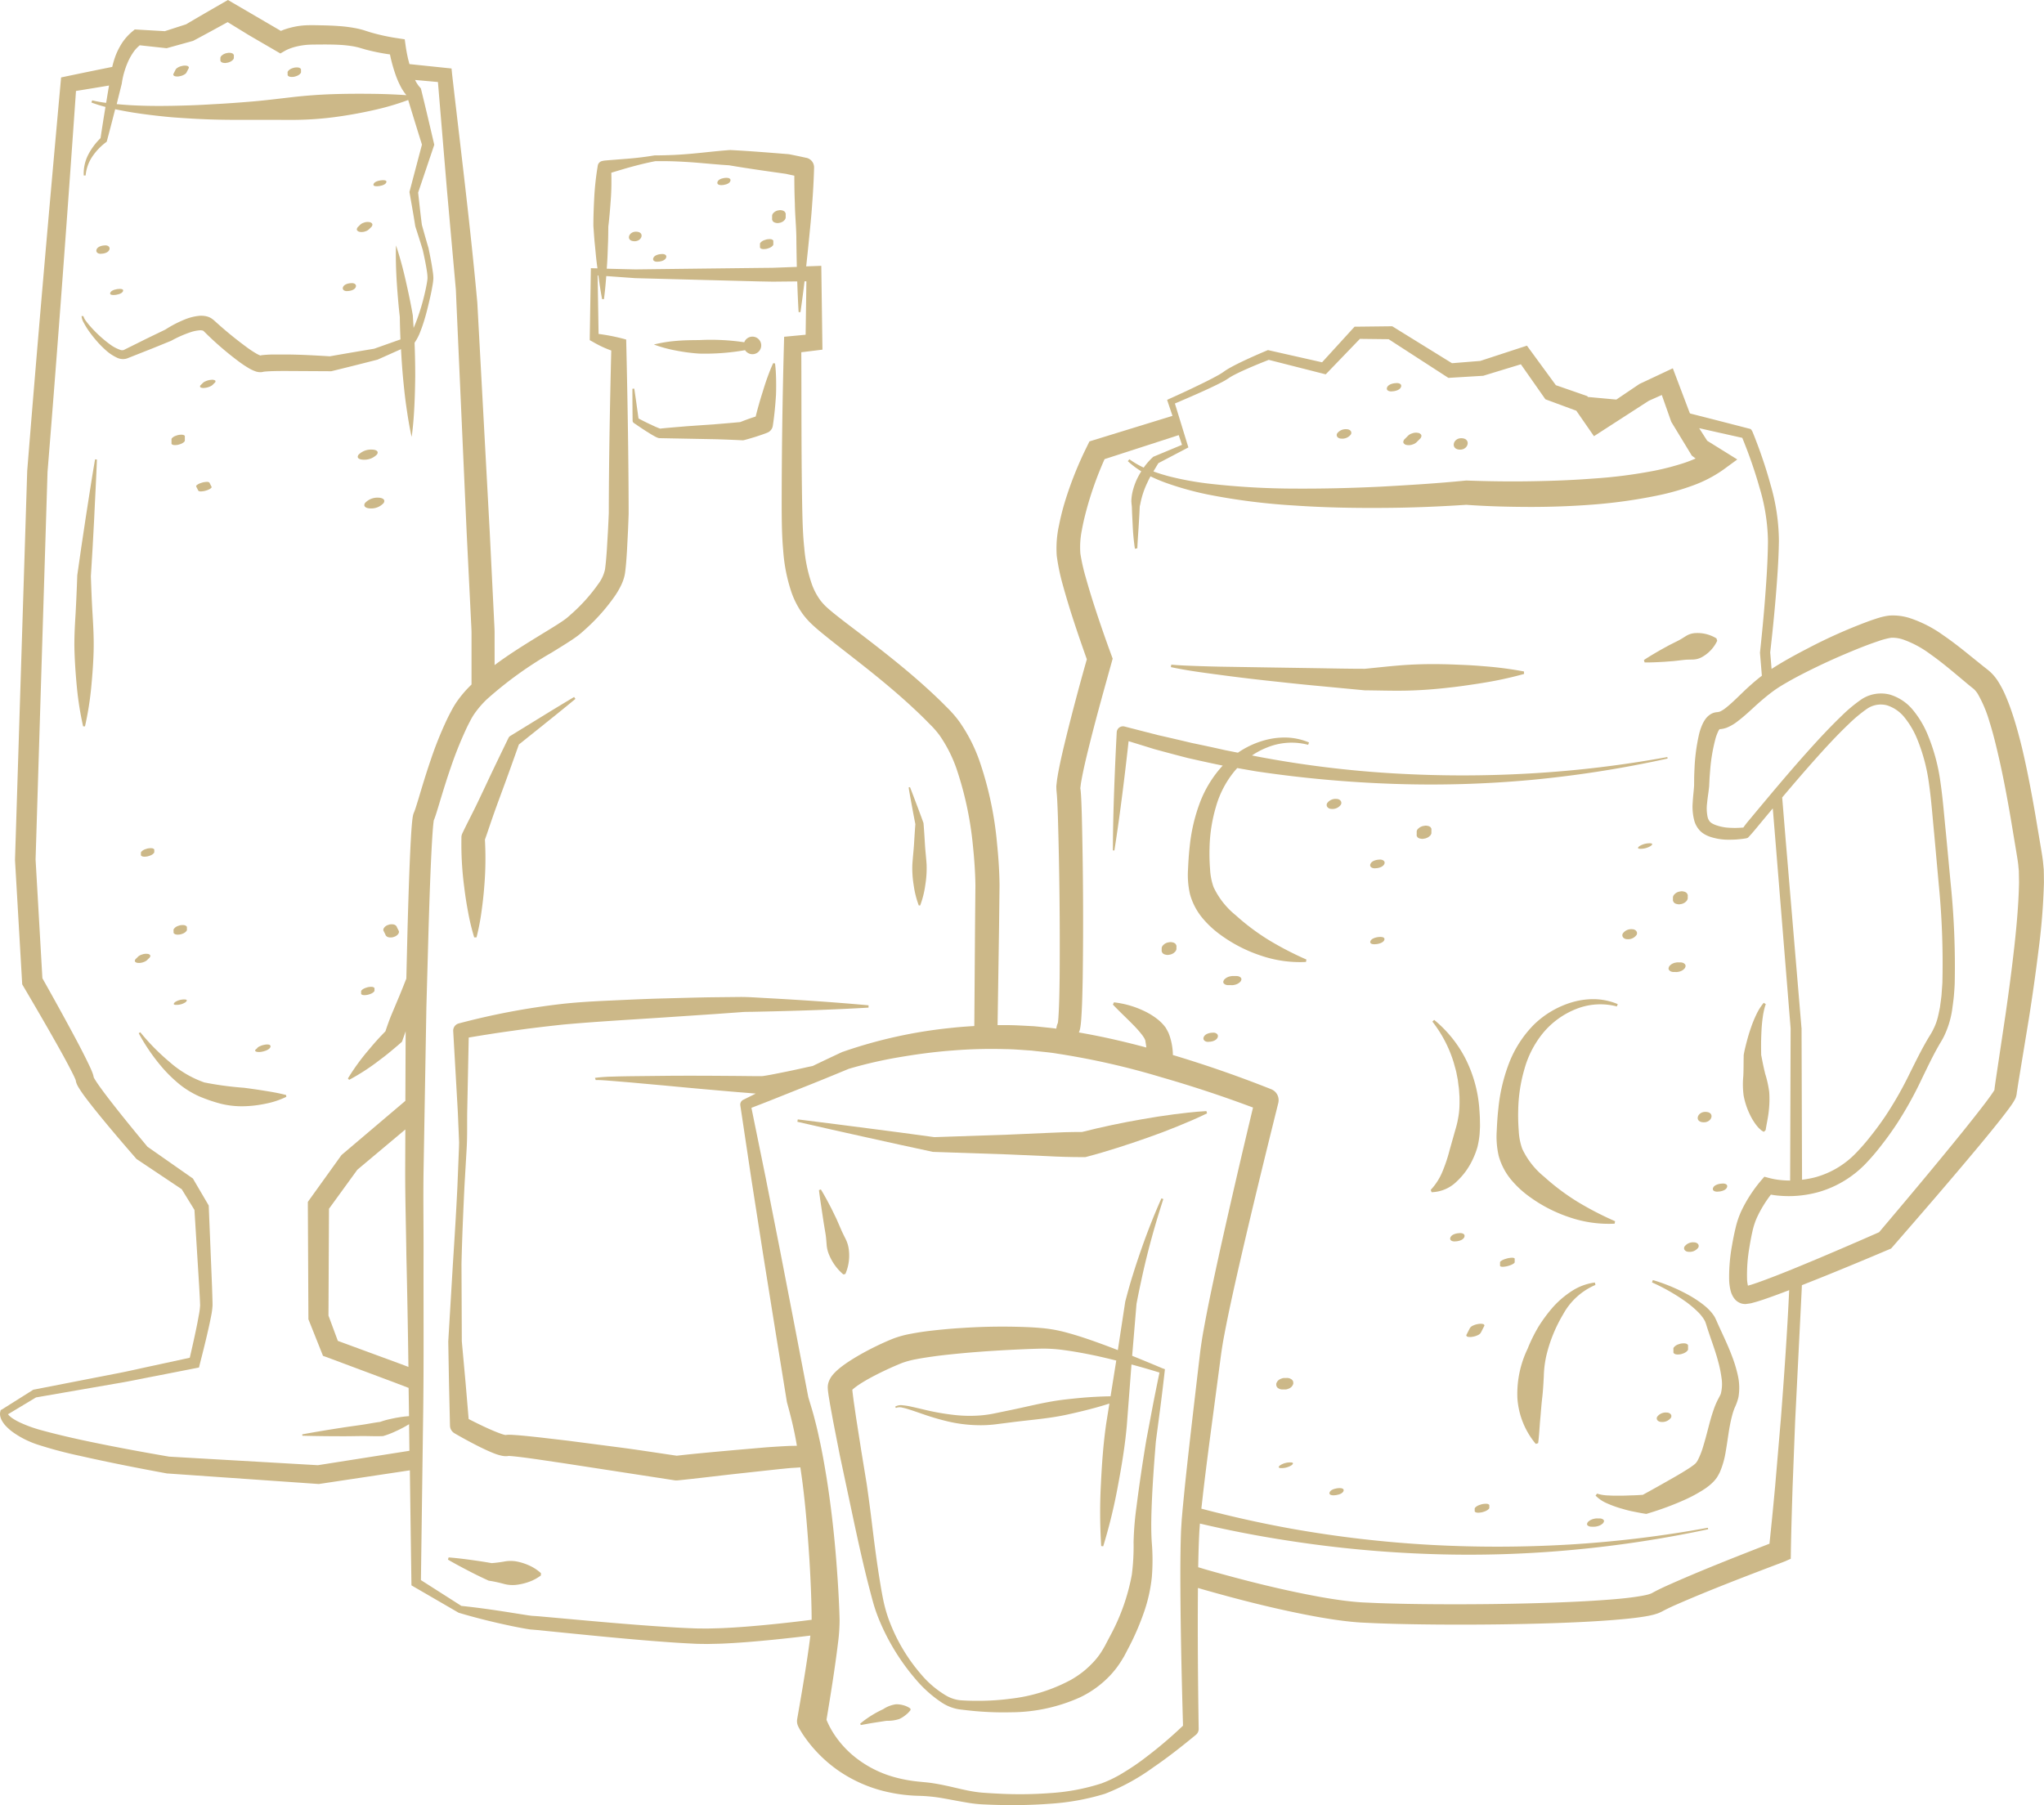 <svg xmlns="http://www.w3.org/2000/svg" width="234.678" height="207.289" viewBox="0 0 234.678 207.289">
  <g id="Gruppe_1576" data-name="Gruppe 1576" transform="translate(-657.488 -2676.097)">
    <path id="Pfad_2935" data-name="Pfad 2935" d="M803.033,2754.26c1.857.2,3.713.409,5.572.578l5.578.529h.115c1.522.013,3.045.065,4.565.036s3.036-.135,4.55-.3c.757-.08,1.514-.171,2.27-.279s1.512-.215,2.267-.345a42.063,42.063,0,0,0,4.52-.993l-.012-.285a42.037,42.037,0,0,0-4.589-.6c-.764-.064-1.526-.118-2.288-.148s-1.524-.068-2.285-.082c-1.523-.032-3.043-.01-4.56.094s-3.027.285-4.54.429c-1.825,0-3.652-.039-5.478-.069l-5.589-.086-5.591-.089c-.931-.02-1.862-.044-2.791-.08s-1.862-.062-2.78-.151l-.051.281c1.844.4,3.7.635,5.551.883S801.176,2754.057,803.033,2754.26Z" fill="#ccb888"/>
    <path id="Pfad_2936" data-name="Pfad 2936" d="M892.148,2776.428l-.012-.514-.054-.543c-.064-.765-.182-1.36-.285-2l-.641-3.811c-.443-2.546-.923-5.094-1.528-7.641-.315-1.272-.652-2.542-1.075-3.814-.207-.636-.442-1.273-.711-1.912a11.81,11.81,0,0,0-1-1.935,5.523,5.523,0,0,0-.833-.992l-.267-.231-.182-.143-.365-.287L883.7,2751.4c-1.007-.816-2.043-1.637-3.162-2.4a14.153,14.153,0,0,0-3.764-1.922,6.363,6.363,0,0,0-2.387-.293,6.954,6.954,0,0,0-1.188.257c-.333.1-.648.209-.966.318a59.118,59.118,0,0,0-7.186,3.188c-1.159.6-2.306,1.22-3.439,1.909-.24.147-.48.3-.72.456l-.157-1.9c.242-2.113.456-4.22.634-6.337.176-2.137.332-4.274.365-6.439a23.49,23.49,0,0,0-.961-6.486q-.43-1.569-.957-3.1-.261-.768-.547-1.526l-.289-.758-.151-.377-.077-.19-.039-.094-.028-.065c-.017-.033-.035-.067-.055-.1a1.132,1.132,0,0,0-.138-.178q-3.461-.9-6.953-1.785l-.051-.08-1.5-3.962-.434-1.148-1.089.512-2.654,1.247-.087.04-.061.042-2.595,1.751-3.268-.3-.07-.1-.288-.1-3.316-1.151-2.927-4-.394-.538-.616.2-4.741,1.551-3.25.262-6.667-4.123-.188-.116-.206,0-3.809.044-.308,0-.2.215-3.537,3.876-6.043-1.364-.172-.039-.147.062c-.964.406-1.913.825-2.858,1.276-.472.228-.942.461-1.41.727a6.937,6.937,0,0,0-.7.448,6.874,6.874,0,0,1-.612.378c-.881.493-1.816.942-2.743,1.388s-1.868.878-2.807,1.3l-.3.137.1.3.517,1.537-9.039,2.781-.492.152-.231.466,0,.006a41.854,41.854,0,0,0-2.442,5.989,28.24,28.24,0,0,0-.824,3.172,12.327,12.327,0,0,0-.26,3.5,23.846,23.846,0,0,0,.677,3.28c.283,1.032.587,2.048.9,3.057.592,1.867,1.219,3.7,1.879,5.548-.81,2.84-1.564,5.685-2.283,8.559-.371,1.518-.74,3.018-1.032,4.615l-.1.609-.079.678a1.615,1.615,0,0,0-.009.236l.009.283.029.342c.014.114.029.308.041.486.046.734.073,1.507.1,2.27.179,6.143.248,12.33.2,18.477-.022,1.529-.042,3.084-.138,4.552-.012.181-.028.356-.046.517l-.02.145a1.022,1.022,0,0,0-.056.127l-.037.11a1.788,1.788,0,0,0-.049.188c-.014.072-.033.165-.039.22-.346-.047-.692-.09-1.042-.122-.529-.052-1.058-.115-1.588-.159-1.061-.047-2.122-.13-3.183-.12-.309,0-.618,0-.927,0l.171-11.358.054-4.7c-.018-1.671-.127-3.231-.29-4.84a40.119,40.119,0,0,0-2.032-9.5,18.476,18.476,0,0,0-2.326-4.5,12.509,12.509,0,0,0-.845-1.024c-.3-.338-.572-.585-.86-.882-.567-.571-1.15-1.12-1.739-1.661-2.354-2.165-4.845-4.133-7.337-6.051-1.241-.959-2.509-1.891-3.682-2.842-.283-.237-.569-.475-.809-.7a6.291,6.291,0,0,1-.645-.717,7.342,7.342,0,0,1-.946-1.755,16.763,16.763,0,0,1-.907-4.259c-.162-1.5-.2-3.027-.236-4.591-.111-5.945-.078-11.922-.106-17.889l1.552-.19.876-.107-.012-.855-.109-7.88-.012-.892-.867.033-.868.032q.167-1.518.316-3.037c.135-1.38.284-2.762.372-4.145q.162-2.074.22-4.152a1.124,1.124,0,0,0-.878-1.131l-.022,0c-.63-.142-1.263-.272-1.9-.4l-.045-.009c-.022,0-.045-.007-.067-.009-2.218-.178-4.436-.362-6.661-.475l-.1,0c-1.431.1-2.862.28-4.294.41-.716.063-1.431.119-2.147.151s-1.432.049-2.149.053a.431.431,0,0,0-.049,0h-.005q-1.459.243-2.942.367l-1.484.118-.744.058-.375.032-.193.018-.1.014-.17.035a.652.652,0,0,0-.512.534l-.026.166a32.735,32.735,0,0,0-.37,3.34c-.058,1.117-.107,2.235-.106,3.356v.077c.054.7.092,1.4.166,2.1s.125,1.4.214,2.094c.025.221.058.441.085.661l-.354-.008h0l-.4-.012-.006.4-.123,7.577h0v.289l.365.2a12.489,12.489,0,0,0,2.105.989c-.15,6.141-.266,12.175-.283,18.238v.284l0,.124-.006.146-.025.585-.056,1.172-.137,2.334c-.055.769-.113,1.56-.212,2.261a4.306,4.306,0,0,1-.766,1.657,19.7,19.7,0,0,1-2.939,3.313l-.417.372-.209.181-.183.144c-.266.2-.581.409-.9.613-.639.41-1.313.816-1.984,1.227-1.77,1.089-3.564,2.19-5.278,3.473V2748.7c-.007-.549-.049-1.1-.071-1.646l-.163-3.292-.324-6.584-1.425-26.327c-.794-8.749-1.89-17.472-2.892-26.2h0l-.069-.69-.7-.073-4.132-.431c-.072-.275-.149-.547-.208-.829-.092-.43-.177-.886-.233-1.3l-.1-.717-.748-.114a23.369,23.369,0,0,1-3.188-.688l-.824-.263c-.311-.087-.621-.164-.928-.22a16.154,16.154,0,0,0-1.814-.231c-.595-.046-1.183-.069-1.764-.084l-.866-.018c-.294,0-.553-.012-.892,0a8.557,8.557,0,0,0-1.921.24,8.224,8.224,0,0,0-.942.279c-.112.04-.224.087-.336.133l-5.515-3.221-.562-.329-.542.313c-1.423.822-2.849,1.64-4.262,2.48l-2.441.788-3.086-.178-.366-.021-.236.2a6.173,6.173,0,0,0-1.173,1.278,8.277,8.277,0,0,0-.765,1.462,10.8,10.8,0,0,0-.412,1.363c-1.965.394-3.927.8-5.871,1.209-1.364,14.993-2.685,30.106-3.891,45.173l-1.4,44.616,0,.053,0,.053.809,13.959.016.283.142.245h0q1.488,2.519,2.947,5.063c.959,1.69,1.944,3.405,2.782,5.09.1.205.2.418.26.577l.011.034.007.017a1.405,1.405,0,0,0,.064.28,2.861,2.861,0,0,0,.251.523,15.337,15.337,0,0,0,.9,1.3c.607.8,1.228,1.571,1.855,2.335,1.255,1.524,2.529,3.016,3.824,4.5l.087.1.1.064,5.086,3.4,1.46,2.377.54,8.736c.041.738.088,1.507.11,2.209a7.46,7.46,0,0,1-.118.985l-.2,1.083c-.263,1.32-.561,2.645-.869,3.963l-4.147.9c-1.522.321-3.035.685-4.566.967l-9.163,1.787-.09.018-.069.043-3.535,2.227h0l-.141.065-.045.19a.88.88,0,0,0-.03.191,1.019,1.019,0,0,0,0,.136,1.372,1.372,0,0,0,.037.242,1.761,1.761,0,0,0,.155.405,3,3,0,0,0,.448.634,5.908,5.908,0,0,0,1.085.911,10.437,10.437,0,0,0,1.173.678,11.531,11.531,0,0,0,1.249.524,48.662,48.662,0,0,0,4.991,1.339c3.331.754,6.662,1.41,10.015,2.026l.046.008.06,0,17.238,1.2.112.007.12-.018,10.328-1.553q.083,6.445.177,12.892h0l.006.318.255.148,5.11,2.965h0l.031.022.1.031c1.934.575,3.884,1.058,5.855,1.472.493.108.988.2,1.489.293.25.045.506.089.777.129l.778.065,2.985.3c3.995.4,7.992.8,12.012,1.089q1.507.111,3.027.182c.5.03,1.031.023,1.545.036l1.534-.035c2.035-.083,4.045-.259,6.053-.456,1.42-.144,2.835-.3,4.249-.474-.015.128-.031.255-.047.382-.393,3.012-.921,6.086-1.453,9.12l-.015.09a1.345,1.345,0,0,0,.1.795,4.888,4.888,0,0,0,.243.459l.235.385c.159.248.328.485.5.718a14.2,14.2,0,0,0,1.088,1.317,15.571,15.571,0,0,0,2.525,2.211,16.024,16.024,0,0,0,6.012,2.552,18.05,18.05,0,0,0,3.187.369,18.516,18.516,0,0,1,2.943.3c.987.172,1.99.377,3.034.54a14.249,14.249,0,0,0,1.591.151c.514.023,1.028.045,1.543.055a59,59,0,0,0,6.188-.145,27.478,27.478,0,0,0,6.154-1.135,24.547,24.547,0,0,0,5.524-3.019c1.719-1.171,3.323-2.444,4.94-3.774h0a.873.873,0,0,0,.29-.661v-.021c-.082-5.386-.132-10.78-.085-16.159.123.036.245.075.368.11,4.376,1.25,8.782,2.379,13.295,3.2,1.13.2,2.268.383,3.426.515.579.066,1.164.12,1.757.153l1.712.078c2.278.087,4.547.126,6.816.145,4.537.034,9.071-.012,13.611-.164,2.271-.08,4.542-.184,6.827-.367,1.146-.1,2.285-.194,3.474-.391.3-.047.6-.107.919-.184.153-.031.341-.1.509-.146a4.569,4.569,0,0,0,.6-.262c.421-.229.919-.466,1.42-.69,4.067-1.786,8.319-3.4,12.521-4.995h0l.808-.351.012-.761c.04-2.51.12-5.018.2-7.525l.292-7.519.749-15.035.026-.578q1.427-.561,2.848-1.135,3.6-1.46,7.16-2.975l.234-.1.176-.2c3.381-3.881,6.741-7.766,10.042-11.73.824-.994,1.643-1.991,2.45-3.019.4-.518.8-1.025,1.206-1.613a5.946,5.946,0,0,0,.332-.544l.045-.086.022-.043c.006-.01.034-.081.048-.121a2.116,2.116,0,0,0,.113-.557l.022-.133.132-.863,1.25-7.61c.4-2.548.765-5.1,1.08-7.675a74.76,74.76,0,0,0,.63-7.83Zm-97.206-55.106c.949-.426,1.893-.847,2.832-1.339a7.468,7.468,0,0,0,.718-.42,6,6,0,0,1,.618-.372c.438-.234.9-.449,1.367-.658.881-.392,1.783-.762,2.683-1.114l6.2,1.577.339.086.254-.264,3.669-3.809,3.3.038,6.643,4.3.219.141.276-.016,3.624-.219.092-.005.106-.032,4.222-1.288,2.65,3.782.166.238.291.107,3.259,1.205,1.464,2.116.56.809.845-.545,5.456-3.523,1.489-.664,1.053,2.986.037.1.07.116,2.173,3.575.111.183.232.177.206.156c-.42.185-.854.355-1.3.506a29.661,29.661,0,0,1-3.367.884,55.749,55.749,0,0,1-7.085.914c-2.394.186-4.806.273-7.222.311s-4.851.006-7.234-.082l-.135-.005-.078.008c-3.226.323-6.512.521-9.775.7-3.27.158-6.542.239-9.811.221a88.659,88.659,0,0,1-9.769-.558,34.68,34.68,0,0,1-4.79-.88c-.566-.156-1.129-.329-1.682-.531.186-.322.377-.64.567-.952l3.222-1.69.223-.117-.071-.231-1.477-4.813C793.237,2722.065,794.091,2721.7,794.942,2721.322ZM727.2,2706.23c.048-.7.062-1.4.091-2.1.031-.676.03-1.351.041-2.027.136-1.111.222-2.226.3-3.341.061-.942.067-1.886.044-2.833l.063-.019.71-.213c.474-.141.949-.286,1.426-.415s.956-.257,1.436-.371.947-.218,1.424-.307c.705-.007,1.411-.006,2.117.019s1.433.066,2.15.117c1.433.107,2.867.262,4.3.343l-.1-.005c2.168.371,4.343.674,6.518.981.322.074.645.141.968.212,0,1.068.017,2.136.061,3.2.017,1.382.174,2.768.173,4.15q.017,1.562.053,3.124l-1.2.045-1.573.058-1.574.016-6.3.073-6.3.075-1.576.019-1.574-.037-1.725-.042C727.166,2706.712,727.188,2706.47,727.2,2706.23Zm-55.735-20.51v0l.012-.086a9.477,9.477,0,0,1,.295-1.322,9.083,9.083,0,0,1,.48-1.268,6.537,6.537,0,0,1,.665-1.114,4.258,4.258,0,0,1,.616-.633l2.925.319.16.018.2-.055,2.754-.765.086-.024.122-.064c1.289-.684,2.567-1.386,3.846-2.088l2.453,1.506,3.029,1.762.567.33.587-.337c.029-.017.163-.084.256-.125s.215-.09.327-.131a6.064,6.064,0,0,1,.7-.208,7.938,7.938,0,0,1,1.464-.207c.231-.012.542-.012.818-.016l.844-.006c.559,0,1.112.006,1.654.033a14.227,14.227,0,0,1,1.583.156c.256.039.5.095.741.154l.812.236a23.454,23.454,0,0,0,2.8.562c.05.241.1.478.163.72.117.476.255.949.416,1.422a10.453,10.453,0,0,0,.583,1.414,5.73,5.73,0,0,0,.723,1.122q-1.935-.13-3.842-.152c-1.548-.018-3.09-.013-4.628.038s-3.071.164-4.6.338-3.064.371-4.6.5-3.067.244-4.6.319c-1.535.1-3.07.15-4.606.179s-3.074.019-4.608-.061c-.592-.031-1.183-.077-1.773-.134C671.077,2687.27,671.273,2686.5,671.465,2685.72Zm33.7,83.278-.079.229-.025.063c-.01.022.005-.006-.024.059a1.584,1.584,0,0,0-.1.27,3.474,3.474,0,0,0-.085.443l-.04.331c-.085.84-.127,1.622-.172,2.42-.162,3.168-.256,6.313-.348,9.465q-.079,3.1-.151,6.19c-.257.651-.514,1.3-.782,1.949l-.9,2.141c-.267.643-.5,1.3-.717,1.96-.346.356-.689.713-1.02,1.085-.4.442-.782.91-1.171,1.367a25.13,25.13,0,0,0-2.12,2.971l.146.154a24.982,24.982,0,0,0,3.081-1.957c.477-.364.965-.717,1.429-1.1s.923-.761,1.371-1.156l.179-.157.1-.282c.114-.308.221-.619.325-.931l-.027,6.667-.006,1.329-7.218,6.125-.118.1-.085.12-3.545,4.937-.23.321v.386l.064,12.865,0,.223.075.188,1.412,3.542.189.474.455.161h0l7.663,2.864,1.711.654c.016,1.082.034,2.165.048,3.247-.033,0-.068,0-.1.006a11.152,11.152,0,0,0-1.123.139c-.372.056-.733.142-1.1.221a9.515,9.515,0,0,0-1,.294c-.714.087-1.424.241-2.138.34-.756.113-1.513.207-2.269.329q-2.267.346-4.53.759l.012.159q2.3.06,4.593.058c.766.005,1.529-.018,2.293-.022s1.533.041,2.295.007l.075,0,.123-.036a9.569,9.569,0,0,0,1.041-.386c.338-.155.679-.3,1.009-.481.28-.14.554-.3.825-.466l.039,3.057-.013,0-10.5,1.652-17.078-.983c-3.307-.569-6.623-1.181-9.9-1.883-1.643-.355-3.29-.743-4.864-1.177a15.12,15.12,0,0,1-2.241-.807,6.592,6.592,0,0,1-.995-.545,3.043,3.043,0,0,1-.385-.322,1.54,1.54,0,0,1-.11-.133l3.215-1.933,9.13-1.583c1.538-.25,3.061-.582,4.592-.872l4.587-.9.4-.079.1-.406c.376-1.458.738-2.91,1.064-4.388.081-.369.159-.741.231-1.119a8.327,8.327,0,0,0,.164-1.238c-.009-.795-.04-1.52-.065-2.277l-.366-8.974-.008-.2-.111-.19-1.614-2.754-.092-.158-.165-.115-5.051-3.534c-1.223-1.467-2.439-2.952-3.62-4.449-.6-.763-1.2-1.532-1.753-2.3-.273-.38-.555-.783-.748-1.124a1.2,1.2,0,0,1-.057-.109c0-.024-.006-.048-.01-.072a1.227,1.227,0,0,0-.05-.2l-.044-.141c-.109-.3-.215-.534-.323-.772-.87-1.841-1.8-3.544-2.743-5.281-.894-1.642-1.8-3.27-2.716-4.9l-.783-13.637,1.372-44.5c1.181-14.574,2.246-29.1,3.268-43.748q1.906-.306,3.793-.624-.168.995-.332,1.99a13.344,13.344,0,0,1-1.6-.288l-.093.249a16.133,16.133,0,0,0,1.617.506c-.2,1.193-.387,2.388-.566,3.585a7.376,7.376,0,0,0-1.4,1.874,4.724,4.724,0,0,0-.528,2.412h.213a4.652,4.652,0,0,1,.763-2.157,6.825,6.825,0,0,1,1.573-1.654l.087-.068.04-.148c.321-1.191.628-2.385.931-3.58.609.129,1.22.243,1.834.347,1.543.251,3.1.43,4.651.575,1.555.117,3.115.213,4.674.259s3.123.046,4.675.037l4.667.007a38,38,0,0,0,4.657-.315q2.317-.306,4.613-.828a29.757,29.757,0,0,0,3.873-1.141q.776,2.565,1.579,5.122l-1.406,5.323-.031.116.016.088c.221,1.272.451,2.543.649,3.818l.005.033.007.021c.288.9.582,1.807.855,2.715.192.868.38,1.75.5,2.619a4.474,4.474,0,0,1,.041.624,5.849,5.849,0,0,1-.086.625c-.079.434-.172.872-.277,1.305a24.152,24.152,0,0,1-.759,2.565c-.142.4-.3.809-.473,1.194-.026-.443-.053-.887-.085-1.33l0-.059,0-.017c-.233-1.357-.521-2.706-.827-4.053s-.663-2.685-1.107-4.012c-.048,1.4,0,2.782.081,4.161.089,1.355.2,2.707.355,4.052.012.861.039,1.722.074,2.582l-3.021,1.07q-2.544.422-5.082.869c-1.689-.1-3.372-.2-5.073-.208H689a13.254,13.254,0,0,0-1.383.072c-.053,0-.155.026-.237.044a2.708,2.708,0,0,1-.386-.179,11.483,11.483,0,0,1-.993-.636,45.2,45.2,0,0,1-3.863-3.15,2.82,2.82,0,0,0-.4-.312,1.845,1.845,0,0,0-.52-.216,2.748,2.748,0,0,0-.912-.058,6.023,6.023,0,0,0-1.451.353,13.491,13.491,0,0,0-2.391,1.225c-.9.438-1.809.866-2.707,1.317l-1.373.682-.687.341a.6.6,0,0,1-.4-.014,4.32,4.32,0,0,1-1.214-.656,13.265,13.265,0,0,1-1.152-.947,14.584,14.584,0,0,1-1.058-1.079c-.167-.188-.33-.381-.477-.582a1.873,1.873,0,0,1-.336-.613h-.212a1.929,1.929,0,0,0,.27.785c.123.235.26.459.4.679a13.82,13.82,0,0,0,.949,1.251,11.082,11.082,0,0,0,1.1,1.14,5.159,5.159,0,0,0,1.4.941,1.544,1.544,0,0,0,1.107.066l.718-.284,1.439-.569c.962-.374,1.915-.772,2.873-1.16l.009,0,.068-.037a13.235,13.235,0,0,1,2.19-.965,4.427,4.427,0,0,1,1.04-.216,1.13,1.13,0,0,1,.358.031c.016.023.076.014.065.034.006.023-.014-.033.1.088a36.207,36.207,0,0,0,3.978,3.437,13.14,13.14,0,0,0,1.151.767,4.421,4.421,0,0,0,.75.352,1.632,1.632,0,0,0,.725.091c.053-.007.107-.017.16-.029l.078-.021h.008l.019,0c.02,0,0,0,.052-.007.71-.065,1.606-.072,2.434-.072l5.1.028h.133l.076-.018q2.583-.629,5.159-1.293l.081-.021.027-.012,2.664-1.191q.082,1.6.223,3.2c.111,1.15.227,2.3.394,3.445s.344,2.293.606,3.436c.163-1.161.251-2.319.309-3.475s.085-2.312.1-3.466c0-1.293-.024-2.584-.077-3.875l.019-.027a5.853,5.853,0,0,0,.668-1.316c.17-.436.319-.874.45-1.314.268-.879.472-1.768.676-2.657.1-.445.188-.893.263-1.348a6.189,6.189,0,0,0,.084-.718,4.837,4.837,0,0,0-.058-.724c-.124-.916-.3-1.8-.485-2.693l0-.01,0-.014c-.27-.9-.52-1.808-.775-2.714-.161-1.233-.292-2.471-.43-3.707l1.8-5.335.053-.158-.049-.209c-.472-2.028-.948-4.054-1.444-6.076l-.046-.188-.179-.2a3.564,3.564,0,0,1-.487-.768l2.624.236,1.036,12.4.585,6.547.293,3.273.146,1.636.069,1.642,1.171,26.257.325,6.561.162,3.281c.022.547.064,1.093.071,1.641v5.947a13.322,13.322,0,0,0-1.64,1.9,9.381,9.381,0,0,0-.684,1.137q-.3.549-.556,1.1a41.793,41.793,0,0,0-1.8,4.506c-.522,1.515-.983,3.045-1.431,4.55C705.392,2768.281,705.279,2768.661,705.167,2769Zm-1.024,51.075q.153,6.492.24,12.985l-.89-.335-7.215-2.654-1.076-2.905.061-12.267,3.255-4.48,5.511-4.623-.019,4.838C704.008,2813.781,704.1,2816.926,704.143,2820.073Zm41.968,42.544c-1.985.2-3.973.367-5.947.447l-1.475.039c-.488-.008-.964,0-1.463-.02q-1.485-.054-2.981-.151c-3.986-.252-7.979-.61-11.972-.974l-3.006-.27-.721-.048c-.227-.027-.467-.061-.711-.1l-1.474-.232c-1.952-.313-3.918-.6-5.9-.805l-4.643-2.962.251-18.587c.094-6.294.035-12.588.05-18.882.01-3.146-.047-6.294,0-9.439l.162-9.432.163-9.432.262-9.421c.1-3.139.2-6.285.372-9.4.046-.773.092-1.563.169-2.288l.031-.254c0-.041.014-.094.02-.123l.072-.172c.05-.13.076-.216.115-.327.138-.409.249-.784.366-1.165.453-1.51.906-2.992,1.413-4.452a44.368,44.368,0,0,1,1.7-4.259c.157-.344.324-.678.5-1.006a6.889,6.889,0,0,1,.525-.887,11.053,11.053,0,0,1,1.389-1.609,43.785,43.785,0,0,1,7.424-5.356c.669-.414,1.341-.822,2.024-1.265.343-.223.685-.448,1.046-.723l.279-.223.236-.206.461-.416a21.878,21.878,0,0,0,3.288-3.756,9.486,9.486,0,0,0,.671-1.166,5.563,5.563,0,0,0,.275-.687,4.186,4.186,0,0,0,.178-.77c.113-.859.16-1.639.212-2.441l.122-2.378.047-1.186.021-.594.005-.149,0-.172v-.306c-.017-6.524-.133-13.079-.283-19.526a22.306,22.306,0,0,0-3.169-.643l-.109-6.718.082.006c.122.907.258,1.814.431,2.719l.213-.006c.115-.883.2-1.765.264-2.647l1.751.127,1.578.113,1.578.042,6.317.167,6.319.165,1.581.029,1.581-.016,1.222-.012c.038,1.173.087,2.346.157,3.52l.212.01c.174-1.178.327-2.357.469-3.538l.212,0-.085,6.131-1.6.152-.869.082-.025.9c-.169,6.27-.257,12.527-.256,18.818.008,1.567.024,3.18.171,4.793a19.147,19.147,0,0,0,.982,4.916,9.909,9.909,0,0,0,1.246,2.383,8.878,8.878,0,0,0,.9,1.044c.322.317.634.584.947.855,1.247,1.037,2.481,1.99,3.714,2.952,2.458,1.917,4.874,3.854,7.118,5.946.561.521,1.115,1.05,1.648,1.594.255.267.559.553.775.8a9.874,9.874,0,0,1,.644.79,15.828,15.828,0,0,1,1.936,3.835,39.235,39.235,0,0,1,1.877,8.836c.158,1.506.265,3.074.284,4.535l-.044,4.695-.082,11.455c-.915.051-1.828.122-2.737.223a54.421,54.421,0,0,0-12.371,2.741l-.014,0-.057.024q-1.692.789-3.376,1.6c-.294.063-.588.12-.881.188-1.318.3-2.645.57-3.954.821l-.483.084-.405.064c-.247.02-.61.007-.942.008l-2.026-.021c-2.707-.02-5.417-.039-8.128-.015l-4.067.044c-.678.011-1.357.02-2.035.045a18.245,18.245,0,0,0-2.076.147l.084.252c.6-.014,1.321.058,1.98.106l2.022.168,4.043.366c2.7.258,5.392.5,8.09.729l2.028.165.214.016c-.475.237-.949.475-1.425.71h0a.606.606,0,0,0-.349.641v.01l1.277,8.523,1.33,8.52,1.364,8.517,1.379,8.518c.428,1.541.787,2.989,1.055,4.488.033.171.058.345.089.517l-.332.007-.491.009-.44.02-.866.049c-.57.038-1.139.072-1.705.121l-3.389.294c-2.194.2-4.386.392-6.575.641-2.055-.3-4.1-.623-6.161-.9l-6.36-.828-3.194-.373c-1.081-.114-2.11-.237-3.282-.3l-.247-.006a2.433,2.433,0,0,0-.414.033,3.862,3.862,0,0,1-.542-.158c-.446-.156-.919-.356-1.388-.565-.769-.344-1.54-.727-2.3-1.114l-.351-4.146-.434-4.782-.037-8.867c.066-2.976.2-5.95.34-8.923l.259-4.459c.084-1.487.027-2.976.065-4.465l.167-8.163c1.68-.285,3.376-.553,5.067-.782,1.92-.28,3.844-.5,5.76-.709,3.819-.345,7.759-.562,11.65-.822l5.855-.392,2.928-.21c.456-.047.953-.03,1.441-.044l1.465-.033c3.908-.086,7.819-.215,11.738-.445l0-.266c-3.911-.358-7.83-.616-11.751-.829-.991-.05-1.937-.13-2.966-.128l-2.94.031c-1.96.023-3.918.086-5.878.136s-3.919.144-5.88.233-3.926.186-5.913.413a82.571,82.571,0,0,0-11.659,2.209l-.059.015a.855.855,0,0,0-.64.877l.508,8.9c.043.743.066,1.486.1,2.228l.046,1.115.023.557-.014.557-.179,4.454c-.141,2.97-.328,5.937-.518,8.905l-.533,8.918v.063l.085,4.808.113,4.806a1.041,1.041,0,0,0,.517.874l.046.027c.95.551,1.894,1.062,2.883,1.556.5.245,1,.483,1.549.7a5.929,5.929,0,0,0,.964.3,2.408,2.408,0,0,0,.378.047,2.007,2.007,0,0,0,.295-.011c.071-.011.143-.025.214-.042l.052-.014.026-.008-.017.006a.694.694,0,0,1-.091.026c-.177.027-.071.011-.055.017l.153.008c.958.077,2.046.233,3.083.377l3.152.466,12.632,1.945a1.457,1.457,0,0,0,.355.009h.013c2.245-.225,4.488-.507,6.73-.755l3.361-.367,1.673-.18.825-.082.4-.036.357-.022.5-.031.23-.023c.073.507.148,1.013.216,1.52.4,3.037.632,6.107.832,9.176.091,1.536.167,3.074.21,4.608.02.736.038,1.485.038,2.2C749.16,2862.29,747.636,2862.465,746.111,2862.617Zm48.921-29.11-.529,4.536c-.349,3.026-.7,6.054-1.011,9.093l-.223,2.284-.1,1.146-.073,1.18c-.064,1.55-.078,3.079-.086,4.609,0,5.98.136,11.935.306,17.9a48.768,48.768,0,0,1-4.272,3.636,26.468,26.468,0,0,1-2.47,1.694,14.207,14.207,0,0,1-2.616,1.3,24,24,0,0,1-5.847,1.108,46.291,46.291,0,0,1-6.041.064c-.5-.022-1.008-.055-1.512-.089a12.951,12.951,0,0,1-1.451-.172c-.97-.163-1.953-.429-2.968-.645-.508-.11-1.025-.21-1.551-.29-.262-.042-.528-.073-.795-.1l-.776-.076a16.428,16.428,0,0,1-2.859-.525,12.632,12.632,0,0,1-4.952-2.672,11.436,11.436,0,0,1-1.829-2.071,10.768,10.768,0,0,1-.692-1.169c-.1-.2-.191-.4-.275-.6l-.027-.073c.489-2.948.962-5.87,1.329-8.88a20.585,20.585,0,0,0,.174-2.526c-.015-.818-.051-1.592-.088-2.382-.076-1.571-.185-3.135-.309-4.7-.252-3.128-.611-6.248-1.107-9.361-.257-1.556-.527-3.111-.879-4.66-.16-.775-.357-1.548-.56-2.32s-.436-1.483-.652-2.23l-1.615-8.423-1.629-8.424-1.664-8.422-1.619-7.939c.831-.321,1.663-.637,2.489-.971l2.923-1.166c1.932-.76,3.852-1.546,5.768-2.342a49.813,49.813,0,0,1,5.881-1.348c2-.338,4.01-.609,6.028-.756a55.361,55.361,0,0,1,6.051-.157c1.009.008,2.01.106,3.014.167,1,.123,2,.184,2.995.357a86.957,86.957,0,0,1,11.9,2.7c3.55,1.019,7.091,2.19,10.54,3.485q-1.992,8.305-3.847,16.641c-.651,2.983-1.3,5.959-1.844,9-.14.752-.257,1.542-.362,2.324Zm66.91,5.689-.637,7.5c-.206,2.222-.419,4.444-.657,6.664-3.984,1.556-7.94,3.1-11.9,4.876-.527.244-1.051.492-1.619.809a1.748,1.748,0,0,1-.178.074c-.1.028-.181.063-.3.09-.231.057-.479.109-.742.153-1.04.181-2.155.3-3.26.389-2.222.181-4.468.289-6.715.372-4.5.159-9.006.213-13.51.187-2.252-.014-4.5-.05-6.744-.131l-1.675-.074c-.536-.028-1.077-.077-1.621-.138-1.088-.122-2.184-.294-3.28-.487-4.384-.794-8.751-1.9-13.069-3.127-.327-.094-.651-.2-.977-.29.027-1.408.062-2.817.138-4.2l.061-.815q5.1,1.2,10.289,1.984a135.619,135.619,0,0,0,16.063,1.51,128.381,128.381,0,0,0,16.1-.442,132.615,132.615,0,0,0,15.9-2.4l-.034-.171a132.048,132.048,0,0,1-15.918,1.928,140.873,140.873,0,0,1-16.009.031,132.786,132.786,0,0,1-15.878-1.851c-3.481-.626-6.931-1.4-10.348-2.3l.22-1.954c.354-3.012.753-6.028,1.154-9.043l.6-4.526.3-2.266c.106-.726.218-1.441.364-2.184.558-2.949,1.234-5.918,1.911-8.876,1.367-5.919,2.815-11.831,4.282-17.729v-.006a1.35,1.35,0,0,0-.812-1.581c-3.73-1.483-7.471-2.782-11.292-3.929,0-.111,0-.221-.008-.334a7.213,7.213,0,0,0-.39-1.94l-.1-.264-.158-.307-.169-.3-.184-.232a5.065,5.065,0,0,0-.768-.745,8.155,8.155,0,0,0-1.6-.969,10.739,10.739,0,0,0-3.386-.956l-.121.259.073.074c.779.815,1.571,1.545,2.284,2.28a11.954,11.954,0,0,1,.982,1.113,2.461,2.461,0,0,1,.184.263,1.106,1.106,0,0,1,.135.241c.017.037.037.072.056.107l.008.077a.4.4,0,0,0,.017.069l.018.133c.032.158.057.355.08.568-1.168-.312-2.342-.607-3.523-.877q-2.093-.48-4.219-.848c.008-.018.006-.019.016-.039l.024-.061.043-.123a2.881,2.881,0,0,0,.069-.284c.026-.141.043-.261.057-.375.026-.223.046-.432.061-.636.114-1.615.138-3.151.17-4.711.085-6.213.05-12.386-.1-18.6-.023-.781-.045-1.552-.091-2.36-.014-.208-.024-.4-.056-.668l-.019-.13c-.009-.052-.022-.116-.012-.1l.016-.008,0,0s-.007,0,0-.053l.058-.473.095-.532c.271-1.442.645-2.943,1.016-4.424.75-2.972,1.587-5.944,2.408-8.9l.125-.451-.159-.43c-.709-1.931-1.389-3.9-2.02-5.858-.314-.981-.612-1.964-.886-2.943a22.184,22.184,0,0,1-.645-2.834,9.792,9.792,0,0,1,.177-2.719c.169-.96.42-1.931.693-2.9a40.135,40.135,0,0,1,1.911-5.224l8.513-2.757.375,1.116-3.248,1.351-.072.031-.075.08h0a7.45,7.45,0,0,0-1,1.152,9.616,9.616,0,0,1-1.642-.959l-.186.216c.036.034.074.063.11.1a9.69,9.69,0,0,0,1.437,1.068c-.139.224-.271.453-.393.69a7.325,7.325,0,0,0-.522,1.334,5.5,5.5,0,0,0-.184.871,4.486,4.486,0,0,0-.04.568l.03.371a2.244,2.244,0,0,1,.032.346l.024.669.067,1.34a25.545,25.545,0,0,0,.257,2.709l.138-.033.139-.033c.031-.834.107-1.763.159-2.642l.079-1.336.032-.67.008-.171.04-.151.06-.3a10.048,10.048,0,0,1,.8-2.321c.1-.222.216-.442.333-.661a18.58,18.58,0,0,0,1.747.736,35.7,35.7,0,0,0,4.829,1.348,73.533,73.533,0,0,0,9.9,1.26c3.315.23,6.634.3,9.95.279,3.278-.009,6.532-.14,9.827-.356,2.471.179,4.9.238,7.351.244,2.475,0,4.954-.089,7.436-.29a58.66,58.66,0,0,0,7.443-1.079,27.832,27.832,0,0,0,3.7-1.061,14.731,14.731,0,0,0,3.589-1.852l1.6-1.169-1.626-1.011-1.828-1.137-.925-1.445q2.468.558,4.949,1.11l.055.133.149.366.288.736q.283.738.544,1.486.523,1.494.953,3.014a22.283,22.283,0,0,1,.962,6.138c-.018,2.107-.157,4.234-.317,6.355s-.364,4.246-.591,6.359l-.007.058,0,.054.216,2.617c-.507.389-.99.8-1.449,1.213-.977.882-1.881,1.86-2.761,2.533a3.184,3.184,0,0,1-.6.367.967.967,0,0,1-.2.052.18.18,0,0,0-.037.011,2.533,2.533,0,0,0-.3.034,1.6,1.6,0,0,0-.545.216,2.087,2.087,0,0,0-.628.613,3.468,3.468,0,0,0-.32.575,6.493,6.493,0,0,0-.362,1.061,21.672,21.672,0,0,0-.533,4c-.017.329-.03.658-.038.989l-.008.943c-.031.569-.124,1.236-.158,1.915a6.222,6.222,0,0,0,.2,2.193,2.77,2.77,0,0,0,.677,1.129,2.638,2.638,0,0,0,.549.4,3.58,3.58,0,0,0,.537.239,6.627,6.627,0,0,0,2.12.348c.345,0,.687-.007,1.026-.033l.507-.051.255-.034.128-.019.065-.011.044-.007a.828.828,0,0,0,.237-.08c.387-.4.819-.921,1.09-1.252l.919-1.108.837-1,.306,3.714,1.743,21.542-.048,15.021-.008,2.455a10.2,10.2,0,0,1-1.131-.061,8.089,8.089,0,0,1-1.248-.223l-.582-.156-.381.442,0,0a16.2,16.2,0,0,0-2.243,3.454,10.2,10.2,0,0,0-.682,2c-.158.655-.288,1.306-.4,1.962a20.127,20.127,0,0,0-.333,4.063,5.919,5.919,0,0,0,.165,1.163,2.657,2.657,0,0,0,.293.712,1.948,1.948,0,0,0,.327.409,1.639,1.639,0,0,0,.583.34,1.326,1.326,0,0,0,.337.068,1.446,1.446,0,0,0,.158.01l.092-.01.369-.05.184-.031c.054-.011.088-.023.134-.035l.256-.07c.35-.092.663-.2.979-.3,1.022-.348,2.022-.718,3.014-1.1C862.678,2829.22,862.324,2834.212,861.942,2839.2Zm2.379-45.1-1.813-21.562-.4-4.864c1.224-1.451,2.459-2.892,3.719-4.306s2.564-2.834,3.932-4.134a16.481,16.481,0,0,1,2.115-1.759,2.8,2.8,0,0,1,2.253-.386,4.184,4.184,0,0,1,2.023,1.393,9.878,9.878,0,0,1,1.383,2.3,20.657,20.657,0,0,1,1.439,5.377c.264,1.85.4,3.78.588,5.69l.517,5.728a92.875,92.875,0,0,1,.423,11.407l-.1,1.4c-.045.465-.12.92-.177,1.38-.091.446-.175.9-.294,1.328a6.456,6.456,0,0,1-.468,1.2c-.152.35-.458.8-.7,1.218s-.485.854-.712,1.286c-.455.862-.88,1.729-1.308,2.583a41.768,41.768,0,0,1-2.8,4.909c-.528.775-1.078,1.536-1.669,2.267a23.789,23.789,0,0,1-1.829,2.089,10.219,10.219,0,0,1-4.555,2.648,11.469,11.469,0,0,1-1.5.278l-.008-2.379-.048-15.045v-.026Zm24.422-9.136c-.283,2.53-.621,5.063-.986,7.595l-1.137,7.614-.07.49c-.022.176-.046.292-.069.553l0,.044c-.036.06-.095.151-.137.22-.316.476-.7.989-1.08,1.487-.765,1-1.562,2-2.363,3-3.163,3.912-6.409,7.783-9.668,11.631q-3.4,1.5-6.835,2.951c-2.365.99-4.752,1.992-7.119,2.834-.294.1-.591.207-.864.28l-.209.062-.029.009a4.058,4.058,0,0,1-.1-.712,18.434,18.434,0,0,1,.258-3.633c.1-.616.21-1.232.346-1.831a8.165,8.165,0,0,1,.535-1.658,13.946,13.946,0,0,1,1.595-2.621c.319.057.624.1.946.123a12.566,12.566,0,0,0,1.548.042,12.966,12.966,0,0,0,3.053-.481,12.193,12.193,0,0,0,5.246-3.146,25.261,25.261,0,0,0,1.938-2.261c.607-.769,1.174-1.571,1.717-2.388a43.382,43.382,0,0,0,2.847-5.115c.421-.867.832-1.729,1.263-2.569.215-.42.439-.832.668-1.241s.473-.76.717-1.287a10.6,10.6,0,0,0,.878-2.961c.061-.491.139-.985.184-1.476s.077-.98.1-1.469a94.011,94.011,0,0,0-.472-11.591l-.54-5.74c-.2-1.908-.335-3.811-.62-5.761a21.883,21.883,0,0,0-1.559-5.705,11.1,11.1,0,0,0-1.593-2.608,5.442,5.442,0,0,0-2.673-1.788,4.088,4.088,0,0,0-3.253.551,17.327,17.327,0,0,0-2.3,1.92c-1.407,1.354-2.715,2.772-4,4.209s-2.538,2.9-3.779,4.368l-1.851,2.21-.921,1.108a11.41,11.41,0,0,0-.709.906l-.042,0-.225.018-.452.022c-.3.008-.6,0-.9-.017a5.229,5.229,0,0,1-1.651-.348,2.3,2.3,0,0,1-.336-.167.476.476,0,0,1-.119-.087c-.031-.03-.076-.045-.1-.086a1.282,1.282,0,0,1-.27-.524,4.8,4.8,0,0,1-.063-1.629c.052-.6.165-1.206.235-1.917l.048-.982.073-.934a20.1,20.1,0,0,1,.621-3.61,5.273,5.273,0,0,1,.282-.752,1.3,1.3,0,0,1,.174-.287l.065,0a2.9,2.9,0,0,0,.74-.163,4.973,4.973,0,0,0,1.066-.589c1.182-.865,2.039-1.776,2.995-2.583.469-.4.944-.782,1.43-1.13s1.006-.654,1.543-.963c1.08-.617,2.21-1.189,3.347-1.738s2.293-1.069,3.456-1.558,2.332-.963,3.5-1.352a9.019,9.019,0,0,1,1.56-.42,3.859,3.859,0,0,1,1.405.217,11.692,11.692,0,0,1,3.037,1.632c1,.7,1.967,1.486,2.943,2.3l1.484,1.242.388.315.2.157c.053.045.059.06.093.089a2.914,2.914,0,0,1,.389.49,14.54,14.54,0,0,1,1.344,3.2c.371,1.171.676,2.39.961,3.615.578,2.452,1.046,4.955,1.479,7.47l.63,3.789c.1.632.226,1.3.258,1.817l.043.414.009.45.015.9C889.254,2779.886,889.022,2782.432,888.743,2784.956Z" fill="#ccb888"/>
    <path id="Pfad_2937" data-name="Pfad 2937" d="M856.344,2831.821c-.516-1.384-1.18-2.7-1.731-3.952-.051-.13-.173-.381-.269-.57a5.084,5.084,0,0,0-.371-.51,6.081,6.081,0,0,0-.845-.814,12.808,12.808,0,0,0-1.86-1.223,20.253,20.253,0,0,0-4.011-1.666l-.1.268.011.006a22.6,22.6,0,0,1,3.673,2.071,11.908,11.908,0,0,1,1.59,1.312,4.979,4.979,0,0,1,.621.742,3.772,3.772,0,0,1,.22.383c.042.141.082.21.14.42.441,1.426.961,2.719,1.319,4.059a13.812,13.812,0,0,1,.409,1.969,4.535,4.535,0,0,1-.057,1.731.968.968,0,0,1-.122.307c-.017.052-.143.282-.24.465a9.043,9.043,0,0,0-.473,1.12c-.259.739-.454,1.46-.636,2.165s-.363,1.393-.562,2.039a8.978,8.978,0,0,1-.666,1.689c-.06.1-.122.178-.172.248a1.289,1.289,0,0,1-.168.16,3.041,3.041,0,0,1-.306.229c-.1.082-.244.17-.371.256-.531.338-1.114.693-1.71,1.03-1.158.662-2.36,1.342-3.551,1.992-.347.024-.7.045-1.052.057-.472.009-.948.041-1.421.041s-.947.01-1.414-.023a4.848,4.848,0,0,1-1.368-.214l-.086.114-.086.114a4.066,4.066,0,0,0,1.306.883,12.347,12.347,0,0,0,1.436.538c.485.141.972.287,1.464.385s.976.2,1.495.278l.133.019.325-.1a34.4,34.4,0,0,0,4.126-1.541,17.067,17.067,0,0,0,2.017-1.083c.169-.113.336-.21.512-.349a5.672,5.672,0,0,0,.531-.44,4.105,4.105,0,0,0,.556-.626,5.26,5.26,0,0,0,.377-.67,9.884,9.884,0,0,0,.669-2.374c.132-.744.228-1.458.336-2.152s.236-1.366.406-1.991a6.935,6.935,0,0,1,.291-.88,5.891,5.891,0,0,0,.429-1.211,6.456,6.456,0,0,0-.081-2.525A15.564,15.564,0,0,0,856.344,2831.821Z" fill="#ccb888"/>
    <path id="Pfad_2938" data-name="Pfad 2938" d="M858.392,2804.07a7,7,0,0,0,.617,1.055,4.78,4.78,0,0,0,.415.508l.251.232a1.709,1.709,0,0,0,.332.2l.1-.1.1-.1c.11-.726.286-1.458.359-2.188a11.9,11.9,0,0,0,.053-2.166,12.134,12.134,0,0,0-.469-2.124c-.017-.064-.028-.129-.044-.193-.162-.646-.282-1.3-.408-1.947v.155c-.009-.48-.018-1-.014-1.5s.024-1.015.05-1.521.075-1.012.146-1.511a8.876,8.876,0,0,1,.226-1.11c.035-.121.075-.241.121-.359l-.121-.075-.121-.076a6.213,6.213,0,0,0-.864,1.383,12.913,12.913,0,0,0-.608,1.5c-.18.507-.331,1.022-.467,1.54s-.267,1.031-.36,1.583v.155c-.018.751-.005,1.488-.042,2.238a9.909,9.909,0,0,0,.035,2.245A8.616,8.616,0,0,0,858.392,2804.07Z" fill="#ccb888"/>
    <path id="Pfad_2939" data-name="Pfad 2939" d="M848.555,2752.092l1.109-.085,1.1-.126c.364-.045.744-.039,1.119-.05a2.263,2.263,0,0,0,1.045-.3,4.155,4.155,0,0,0,1.717-1.852l-.082-.273a4.156,4.156,0,0,0-2.45-.61,2.253,2.253,0,0,0-1.037.325c-.32.2-.635.408-.964.57l-.987.495-.974.536c-.645.375-1.291.745-1.921,1.168l.082.274C847.068,2752.176,847.811,2752.132,848.555,2752.092Z" fill="#ccb888"/>
    <path id="Pfad_2940" data-name="Pfad 2940" d="M826.571,2809.243a9.073,9.073,0,0,0,.547-1.435,10.089,10.089,0,0,0,.251-1.51l.041-.761c.01-.253-.006-.507-.007-.758,0-.5-.047-1-.079-1.5a15.227,15.227,0,0,0-1.592-5.641,14.029,14.029,0,0,0-3.586-4.429l-.2.2a14.5,14.5,0,0,1,2.467,4.765c.109.429.253.843.323,1.278l.127.643.08.649c.076.427.077.864.114,1.291.005.431.012.861-.013,1.288a9.106,9.106,0,0,1-.16,1.268,10.368,10.368,0,0,1-.3,1.228l-.673,2.384a17.651,17.651,0,0,1-.777,2.345,6.888,6.888,0,0,1-1.381,2.183l.1.267a4.263,4.263,0,0,0,2.887-1.234A8.147,8.147,0,0,0,826.571,2809.243Z" fill="#ccb888"/>
    <path id="Pfad_2941" data-name="Pfad 2941" d="M837.717,2815.887a13.837,13.837,0,0,0,5.154.723l.05-.281a36.892,36.892,0,0,1-4.368-2.266,26.1,26.1,0,0,1-3.758-2.826,9.135,9.135,0,0,1-2.536-3.229,7.164,7.164,0,0,1-.4-2.081,22.546,22.546,0,0,1-.059-2.4,17.9,17.9,0,0,1,.712-4.666,11.3,11.3,0,0,1,2.119-4.122,9.422,9.422,0,0,1,3.769-2.76,7.469,7.469,0,0,1,4.724-.313l.1-.268a7.265,7.265,0,0,0-2.509-.562,8.624,8.624,0,0,0-2.588.308,10.564,10.564,0,0,0-4.538,2.624,12.915,12.915,0,0,0-2.866,4.47,19.981,19.981,0,0,0-1.2,5.125c-.1.867-.153,1.735-.191,2.6a9.919,9.919,0,0,0,.226,2.865,7.342,7.342,0,0,0,1.4,2.7,11.3,11.3,0,0,0,2.041,1.919A16.714,16.714,0,0,0,837.717,2815.887Z" fill="#ccb888"/>
    <path id="Pfad_2942" data-name="Pfad 2942" d="M840.6,2823.369a6.308,6.308,0,0,0-2.619.959,10.756,10.756,0,0,0-2.161,1.831,17.415,17.415,0,0,0-1.686,2.269,18.123,18.123,0,0,0-1.259,2.553,11.947,11.947,0,0,0-1.173,5.61,9.116,9.116,0,0,0,2.115,5.312l.271-.09c.128-.971.156-1.847.237-2.71s.132-1.686.23-2.505.137-1.624.182-2.446a12.079,12.079,0,0,1,.311-2.47,16.858,16.858,0,0,1,1.909-4.662,7.619,7.619,0,0,1,3.709-3.373Z" fill="#ccb888"/>
    <path id="Pfad_2943" data-name="Pfad 2943" d="M833.323,2765.652a128.379,128.379,0,0,0,15.629-2.453l-.035-.17a127.692,127.692,0,0,1-15.651,1.877,134.262,134.262,0,0,1-15.732,0,121.816,121.816,0,0,1-15.585-1.918l-.717-.141a8.7,8.7,0,0,1,1.725-.912,7.461,7.461,0,0,1,4.724-.313l.1-.268a7.243,7.243,0,0,0-2.509-.562,8.624,8.624,0,0,0-2.588.308,10.107,10.107,0,0,0-3.066,1.429l-1.515-.3c-1.275-.294-2.554-.56-3.834-.829q-1.906-.456-3.821-.889l-3.8-.976-.051-.014a.684.684,0,0,0-.137-.02.719.719,0,0,0-.757.68q-.178,3.386-.3,6.776c-.08,2.259-.134,4.521-.142,6.787l.173.014c.354-2.238.662-4.479.944-6.723q.369-2.913.687-5.829l2.955.912q1.917.527,3.843,1.022c1.294.291,2.587.582,3.887.846l.122.022a13.178,13.178,0,0,0-2.592,4.183,20,20,0,0,0-1.2,5.125c-.1.868-.153,1.736-.191,2.6a9.92,9.92,0,0,0,.226,2.865,7.332,7.332,0,0,0,1.4,2.7,11.236,11.236,0,0,0,2.041,1.919,16.716,16.716,0,0,0,4.721,2.436,13.874,13.874,0,0,0,5.154.723l.05-.281a36.886,36.886,0,0,1-4.368-2.266,26.175,26.175,0,0,1-3.758-2.826,9.154,9.154,0,0,1-2.536-3.229,7.164,7.164,0,0,1-.4-2.082,22.528,22.528,0,0,1-.059-2.394,17.908,17.908,0,0,1,.712-4.666,11.3,11.3,0,0,1,2.119-4.122c.112-.135.229-.266.349-.4l2.128.37a138.693,138.693,0,0,0,15.814,1.445A125.772,125.772,0,0,0,833.323,2765.652Z" fill="#ccb888"/>
    <path id="Pfad_2944" data-name="Pfad 2944" d="M811.285,2846.972c-.316,0-.948.122-1.115.434s.147.4.429.4c.316,0,.948-.121,1.115-.433S811.566,2846.972,811.285,2846.972Z" fill="#ccb888"/>
    <path id="Pfad_2945" data-name="Pfad 2945" d="M805.671,2844.024a2.162,2.162,0,0,0-1.188.319c-.23.168-.265.336.091.336a2.165,2.165,0,0,0,1.187-.318C805.991,2844.193,806.026,2844.024,805.671,2844.024Z" fill="#ccb888"/>
    <path id="Pfad_2946" data-name="Pfad 2946" d="M805.763,2834.482l-.165-.091a.967.967,0,0,0-.413-.06h-.253a.89.89,0,0,0-.338.078.821.821,0,0,0-.292.158.592.592,0,0,0-.193.223.476.476,0,0,0-.094.251l.015.173a.518.518,0,0,0,.2.283l.165.091a.967.967,0,0,0,.413.06h.253a.868.868,0,0,0,.338-.079.8.8,0,0,0,.292-.157.6.6,0,0,0,.193-.223.471.471,0,0,0,.094-.251l-.014-.174A.517.517,0,0,0,805.763,2834.482Z" fill="#ccb888"/>
    <path id="Pfad_2947" data-name="Pfad 2947" d="M828.177,2848.779a1.16,1.16,0,0,0-.288.007,1.55,1.55,0,0,0-.33.06l-.221.071a1.537,1.537,0,0,0-.349.18l-.114.1a.215.215,0,0,0-.072.19v.253a.154.154,0,0,0,.105.1.389.389,0,0,0,.2.055,1.147,1.147,0,0,0,.288-.008,1.617,1.617,0,0,0,.331-.059l.22-.071a1.622,1.622,0,0,0,.349-.18l.114-.1a.209.209,0,0,0,.072-.189v-.253a.15.15,0,0,0-.1-.1A.389.389,0,0,0,828.177,2848.779Z" fill="#ccb888"/>
    <path id="Pfad_2948" data-name="Pfad 2948" d="M841.469,2850.526a.834.834,0,0,0-.341-.069h-.253a1.151,1.151,0,0,0-.326.034,1.3,1.3,0,0,0-.332.1.964.964,0,0,0-.266.151.641.641,0,0,0-.185.175l-.058.123a.228.228,0,0,0,.06.222l.111.077a.868.868,0,0,0,.342.069h.253a1.191,1.191,0,0,0,.325-.034,1.337,1.337,0,0,0,.333-.1.975.975,0,0,0,.265-.151.622.622,0,0,0,.185-.176l.058-.122a.23.23,0,0,0-.059-.222Z" fill="#ccb888"/>
    <path id="Pfad_2949" data-name="Pfad 2949" d="M849.295,2786.9a.591.591,0,0,0-.178.2l-.052.143a.327.327,0,0,0,.072.269l.117.1a.793.793,0,0,0,.35.1h.253a.975.975,0,0,0,.328-.023,1.083,1.083,0,0,0,.332-.1.832.832,0,0,0,.261-.167.605.605,0,0,0,.179-.2l.052-.144a.328.328,0,0,0-.072-.269l-.117-.1a.814.814,0,0,0-.35-.1h-.253a1.006,1.006,0,0,0-.328.024,1.087,1.087,0,0,0-.333.1A.811.811,0,0,0,849.295,2786.9Z" fill="#ccb888"/>
    <path id="Pfad_2950" data-name="Pfad 2950" d="M843.8,2783.3c-.165.346.145.641.495.641a1.183,1.183,0,0,0,1.1-.5c.165-.346-.145-.641-.495-.641A1.184,1.184,0,0,0,843.8,2783.3Z" fill="#ccb888"/>
    <path id="Pfad_2951" data-name="Pfad 2951" d="M849.77,2779.808a.588.588,0,0,0,.26.1.769.769,0,0,0,.313.028l.229-.039a1.182,1.182,0,0,0,.4-.193l.145-.136a.605.605,0,0,0,.147-.315V2779a.324.324,0,0,0-.047-.236.358.358,0,0,0-.157-.189.594.594,0,0,0-.26-.1.774.774,0,0,0-.314-.028l-.229.039a1.186,1.186,0,0,0-.4.193l-.146.136a.606.606,0,0,0-.147.315v.253a.328.328,0,0,0,.047.236A.357.357,0,0,0,849.77,2779.808Z" fill="#ccb888"/>
    <path id="Pfad_2952" data-name="Pfad 2952" d="M845.732,2773.249c-.234.165-.266.315.084.315a2.238,2.238,0,0,0,1.188-.318c.234-.165.265-.315-.085-.315A2.232,2.232,0,0,0,845.732,2773.249Z" fill="#ccb888"/>
    <path id="Pfad_2953" data-name="Pfad 2953" d="M792.36,2784.408a.611.611,0,0,0-.259-.1.79.79,0,0,0-.313-.024l-.228.039a1.2,1.2,0,0,0-.4.191l-.147.134a.587.587,0,0,0-.149.307v.253a.307.307,0,0,0,.045.23.35.35,0,0,0,.156.183.6.6,0,0,0,.259.1.785.785,0,0,0,.313.024l.228-.039a1.21,1.21,0,0,0,.4-.191l.146-.134a.588.588,0,0,0,.149-.307v-.253a.3.3,0,0,0-.046-.23A.342.342,0,0,0,792.36,2784.408Z" fill="#ccb888"/>
    <path id="Pfad_2954" data-name="Pfad 2954" d="M850.889,2819.243c-.172.344.149.6.484.6a1.22,1.22,0,0,0,1.1-.487c.172-.344-.149-.6-.484-.6A1.22,1.22,0,0,0,850.889,2819.243Z" fill="#ccb888"/>
    <path id="Pfad_2955" data-name="Pfad 2955" d="M854.643,2812.938c.335,0,.941-.114,1.109-.456s-.141-.482-.453-.482c-.335,0-.941.114-1.109.455S854.33,2812.938,854.643,2812.938Z" fill="#ccb888"/>
    <path id="Pfad_2956" data-name="Pfad 2956" d="M853.121,2804.972c.949,0,1.3-1.2.157-1.2C852.33,2803.771,851.98,2804.972,853.121,2804.972Z" fill="#ccb888"/>
    <path id="Pfad_2957" data-name="Pfad 2957" d="M799.829,2788.265a.822.822,0,0,0-.347-.089H799.1a1.063,1.063,0,0,0-.327.027,1.176,1.176,0,0,0-.332.1.911.911,0,0,0-.263.161.612.612,0,0,0-.181.191l-.054.136a.288.288,0,0,0,.067.251l.115.09a.819.819,0,0,0,.347.089h.383a1.05,1.05,0,0,0,.327-.027,1.168,1.168,0,0,0,.332-.1.9.9,0,0,0,.263-.161.611.611,0,0,0,.181-.191l.054-.136a.287.287,0,0,0-.067-.251Z" fill="#ccb888"/>
    <path id="Pfad_2958" data-name="Pfad 2958" d="M796.8,2794.674c-.367,0-.922.108-1.1.481-.165.343.143.579.478.579.368,0,.922-.107,1.1-.48C797.445,2794.911,797.136,2794.674,796.8,2794.674Z" fill="#ccb888"/>
    <path id="Pfad_2959" data-name="Pfad 2959" d="M827.516,2829.114c.13-.254.259-.509.389-.763a.1.1,0,0,0-.018-.126.163.163,0,0,0-.13-.088.725.725,0,0,0-.24-.028,1.231,1.231,0,0,0-.3.021,2.116,2.116,0,0,0-.639.2.742.742,0,0,0-.336.288l-.389.762a.1.1,0,0,0,.018.127.167.167,0,0,0,.131.088.739.739,0,0,0,.239.028,1.2,1.2,0,0,0,.3-.022,2.073,2.073,0,0,0,.639-.2A.74.74,0,0,0,827.516,2829.114Z" fill="#ccb888"/>
    <path id="Pfad_2960" data-name="Pfad 2960" d="M831.1,2820.522a1.588,1.588,0,0,0-.283.023,2.174,2.174,0,0,0-.329.067l-.221.068a2,2,0,0,0-.354.16l-.119.084a.169.169,0,0,0-.082.151v.382a.119.119,0,0,0,.1.073.427.427,0,0,0,.194.03,1.588,1.588,0,0,0,.283-.023,2.174,2.174,0,0,0,.329-.067l.221-.068a2.089,2.089,0,0,0,.354-.16l.119-.084a.167.167,0,0,0,.082-.151v-.382a.119.119,0,0,0-.1-.073A.427.427,0,0,0,831.1,2820.522Z" fill="#ccb888"/>
    <path id="Pfad_2961" data-name="Pfad 2961" d="M825.139,2817.691c-.339,0-.94.113-1.108.46s.139.5.456.5c.34,0,.94-.112,1.108-.459S825.456,2817.691,825.139,2817.691Z" fill="#ccb888"/>
    <path id="Pfad_2962" data-name="Pfad 2962" d="M825.133,2727.73c.989,0,1.262-1.315.126-1.315C824.27,2726.415,824,2727.73,825.133,2727.73Z" fill="#ccb888"/>
    <path id="Pfad_2963" data-name="Pfad 2963" d="M811.49,2726.464a1.228,1.228,0,0,0,1.1-.485c.173-.343-.15-.594-.482-.594a1.228,1.228,0,0,0-1.1.485C810.834,2726.213,811.157,2726.464,811.49,2726.464Z" fill="#ccb888"/>
    <path id="Pfad_2964" data-name="Pfad 2964" d="M817.214,2721.043c.339,0,.94-.112,1.109-.459s-.139-.5-.456-.5c-.339,0-.94.113-1.108.459S816.9,2721.043,817.214,2721.043Z" fill="#ccb888"/>
    <path id="Pfad_2965" data-name="Pfad 2965" d="M818.736,2727.079a.412.412,0,0,0,.215.107l.19.029a1.429,1.429,0,0,0,.441-.048l.219-.077a1.139,1.139,0,0,0,.337-.222l.383-.383a.411.411,0,0,0,.133-.2.278.278,0,0,0-.1-.367.411.411,0,0,0-.215-.107l-.189-.029a1.4,1.4,0,0,0-.442.049l-.218.076a1.137,1.137,0,0,0-.338.222l-.383.383a.412.412,0,0,0-.132.2.279.279,0,0,0,.1.367Z" fill="#ccb888"/>
    <path id="Pfad_2966" data-name="Pfad 2966" d="M821.832,2771.394a.264.264,0,0,0-.04-.211.3.3,0,0,0-.152-.165.6.6,0,0,0-.255-.088.827.827,0,0,0-.31-.016l-.228.041a1.28,1.28,0,0,0-.4.185l-.148.126a.551.551,0,0,0-.155.286v.383a.26.26,0,0,0,.04.211.306.306,0,0,0,.151.166.6.6,0,0,0,.256.087.826.826,0,0,0,.31.016l.228-.041a1.305,1.305,0,0,0,.4-.184l.148-.127a.56.56,0,0,0,.155-.286Z" fill="#ccb888"/>
    <path id="Pfad_2967" data-name="Pfad 2967" d="M811.447,2768.484c.165-.346-.144-.644-.495-.644a1.18,1.18,0,0,0-1.1.5c-.164.346.145.644.5.644A1.179,1.179,0,0,0,811.447,2768.484Z" fill="#ccb888"/>
    <path id="Pfad_2968" data-name="Pfad 2968" d="M815.946,2774.8c-.359,0-.922.111-1.1.469-.174.34.148.537.466.537.359,0,.922-.111,1.106-.47C816.586,2775,816.264,2774.8,815.946,2774.8Z" fill="#ccb888"/>
    <path id="Pfad_2969" data-name="Pfad 2969" d="M815.967,2783.68c-.319,0-.946.12-1.114.437s.147.411.433.411c.319,0,.947-.12,1.114-.436S816.254,2783.68,815.967,2783.68Z" fill="#ccb888"/>
    <path id="Pfad_2970" data-name="Pfad 2970" d="M849.938,2831.619a.986.986,0,0,0,.292.008,1.3,1.3,0,0,0,.333-.053l.219-.074a1.316,1.316,0,0,0,.344-.2l.11-.114a.271.271,0,0,0,.062-.228v-.383a.2.2,0,0,0-.113-.13.382.382,0,0,0-.207-.079.994.994,0,0,0-.292-.009,1.292,1.292,0,0,0-.332.054l-.22.073a1.335,1.335,0,0,0-.343.2l-.11.114a.266.266,0,0,0-.062.227v.383a.2.2,0,0,0,.112.131A.389.389,0,0,0,849.938,2831.619Z" fill="#ccb888"/>
    <path id="Pfad_2971" data-name="Pfad 2971" d="M849.336,2838.894c.174-.343-.15-.594-.482-.594a1.228,1.228,0,0,0-1.1.485c-.174.343.15.593.482.593A1.229,1.229,0,0,0,849.336,2838.894Z" fill="#ccb888"/>
    <path id="Pfad_2972" data-name="Pfad 2972" d="M667.335,2735.508l-.5,3.336-.479,3.339v.012l0,.068q-.073,2.156-.19,4.311c-.088,1.437-.171,2.874-.125,4.311s.151,2.874.292,4.311a35.809,35.809,0,0,0,.7,4.311h.212a35.809,35.809,0,0,0,.7-4.311c.141-1.437.253-2.874.292-4.311s-.037-2.874-.125-4.311-.14-2.87-.19-4.3l.2-3.295.182-3.37c.1-2.248.231-4.493.311-6.744l-.211-.022C668.017,2731.06,667.686,2733.285,667.335,2735.508Z" fill="#ccb888"/>
    <path id="Pfad_2973" data-name="Pfad 2973" d="M687.884,2801.352c-.8-.133-1.591-.24-2.371-.345a37.376,37.376,0,0,1-4.568-.614,12.07,12.07,0,0,1-3.951-2.319,25.352,25.352,0,0,1-3.4-3.446l-.179.114a22.181,22.181,0,0,0,2.838,4.094,16.489,16.489,0,0,0,1.84,1.769,10.453,10.453,0,0,0,2.261,1.383,18.213,18.213,0,0,0,2.487.851,10.014,10.014,0,0,0,2.553.29,13.559,13.559,0,0,0,2.529-.283,9.735,9.735,0,0,0,2.438-.8l-.026-.21C689.5,2801.619,688.686,2801.477,687.884,2801.352Z" fill="#ccb888"/>
    <path id="Pfad_2974" data-name="Pfad 2974" d="M678.387,2782.324a1.1,1.1,0,0,0-.306.047l-.2.068a1.172,1.172,0,0,0-.313.19l-.1.11a.265.265,0,0,0-.053.222v.234a.2.2,0,0,0,.105.13.367.367,0,0,0,.193.081.866.866,0,0,0,.269.013,1.13,1.13,0,0,0,.3-.047l.2-.068a1.145,1.145,0,0,0,.313-.19l.1-.11a.27.27,0,0,0,.053-.222v-.234a.2.2,0,0,0-.106-.13.369.369,0,0,0-.192-.081A.846.846,0,0,0,678.387,2782.324Z" fill="#ccb888"/>
    <path id="Pfad_2975" data-name="Pfad 2975" d="M673.956,2774.463a1.006,1.006,0,0,0,.264,0,1.353,1.353,0,0,0,.3-.053l.2-.066a1.416,1.416,0,0,0,.318-.17l.1-.1a.206.206,0,0,0,.063-.184v-.234a.154.154,0,0,0-.1-.1.348.348,0,0,0-.186-.056.983.983,0,0,0-.265,0,1.392,1.392,0,0,0-.3.053l-.2.066a1.339,1.339,0,0,0-.319.17l-.1.095a.207.207,0,0,0-.063.184v.234a.147.147,0,0,0,.1.1A.352.352,0,0,0,673.956,2774.463Z" fill="#ccb888"/>
    <path id="Pfad_2976" data-name="Pfad 2976" d="M700.2,2789.42a1.016,1.016,0,0,0-.264.005,1.483,1.483,0,0,0-.3.055l-.2.065a1.435,1.435,0,0,0-.32.166l-.1.092a.2.2,0,0,0-.066.176v.234a.147.147,0,0,0,.1.1.356.356,0,0,0,.184.051,1.06,1.06,0,0,0,.264-.006,1.454,1.454,0,0,0,.3-.054l.2-.065a1.431,1.431,0,0,0,.32-.167l.1-.091a.2.2,0,0,0,.066-.176v-.234a.143.143,0,0,0-.1-.095A.345.345,0,0,0,700.2,2789.42Z" fill="#ccb888"/>
    <path id="Pfad_2977" data-name="Pfad 2977" d="M703.049,2782.548a.278.278,0,0,0-.116-.168.394.394,0,0,0-.2-.112.732.732,0,0,0-.274-.034.923.923,0,0,0-.308.038l-.2.072a.979.979,0,0,0-.306.215l-.094.13a.365.365,0,0,0-.04.272l.234.467a.273.273,0,0,0,.116.169.394.394,0,0,0,.2.112.713.713,0,0,0,.275.033.87.87,0,0,0,.308-.038l.2-.072a.964.964,0,0,0,.306-.215l.094-.129a.37.37,0,0,0,.04-.272Z" fill="#ccb888"/>
    <path id="Pfad_2978" data-name="Pfad 2978" d="M680.338,2732.491a.361.361,0,0,0,.179.033,1.33,1.33,0,0,0,.261-.017,1.73,1.73,0,0,0,.3-.06l.2-.063a1.675,1.675,0,0,0,.323-.152l.108-.079a.165.165,0,0,0,.073-.148c-.079-.155-.159-.31-.238-.466a.118.118,0,0,0-.09-.073.363.363,0,0,0-.18-.033,1.264,1.264,0,0,0-.261.018,1.746,1.746,0,0,0-.3.059l-.2.063a1.676,1.676,0,0,0-.323.152l-.108.08a.163.163,0,0,0-.073.147l.237.466A.116.116,0,0,0,680.338,2732.491Z" fill="#ccb888"/>
    <path id="Pfad_2979" data-name="Pfad 2979" d="M677.463,2727.2a1.062,1.062,0,0,0,.264,0,1.433,1.433,0,0,0,.3-.054l.2-.065a1.427,1.427,0,0,0,.319-.168l.1-.092a.2.2,0,0,0,.065-.179v-.468a.145.145,0,0,0-.1-.1.359.359,0,0,0-.185-.053,1.016,1.016,0,0,0-.264,0,1.391,1.391,0,0,0-.3.053l-.2.066a1.367,1.367,0,0,0-.319.168l-.1.092a.2.2,0,0,0-.064.179v.467a.143.143,0,0,0,.1.1A.349.349,0,0,0,677.463,2727.2Z" fill="#ccb888"/>
    <path id="Pfad_2980" data-name="Pfad 2980" d="M680.668,2720.631a.7.7,0,0,0,.236.016l.191-.02a2.148,2.148,0,0,0,.41-.109l.176-.079a.9.9,0,0,0,.248-.177l.234-.234a.153.153,0,0,0,.062-.132.094.094,0,0,0-.044-.111.323.323,0,0,0-.164-.062.7.7,0,0,0-.236-.016l-.192.02a2.071,2.071,0,0,0-.409.11l-.176.078a.873.873,0,0,0-.248.178l-.234.234a.154.154,0,0,0-.063.131.1.1,0,0,0,.045.112A.327.327,0,0,0,680.668,2720.631Z" fill="#ccb888"/>
    <path id="Pfad_2981" data-name="Pfad 2981" d="M700.769,2728.284c.288-.439-.248-.561-.594-.561a2.015,2.015,0,0,0-1.532.6c-.288.439.248.561.594.561A2.015,2.015,0,0,0,700.769,2728.284Z" fill="#ccb888"/>
    <path id="Pfad_2982" data-name="Pfad 2982" d="M700.923,2733.245a1.928,1.928,0,0,0-1.528.615c-.276.449.236.619.61.619a1.924,1.924,0,0,0,1.528-.615C701.809,2733.416,701.3,2733.245,700.923,2733.245Z" fill="#ccb888"/>
    <path id="Pfad_2983" data-name="Pfad 2983" d="M673.835,2786.618l.2-.067a1.23,1.23,0,0,0,.315-.182l.234-.234a.349.349,0,0,0,.128-.157.177.177,0,0,0,.03-.155.181.181,0,0,0-.1-.119.345.345,0,0,0-.19-.071l-.17-.014a1.569,1.569,0,0,0-.4.055l-.2.068a1.238,1.238,0,0,0-.315.182l-.234.234a.357.357,0,0,0-.129.157.182.182,0,0,0,.074.274.352.352,0,0,0,.19.071l.17.014A1.56,1.56,0,0,0,673.835,2786.618Z" fill="#ccb888"/>
    <path id="Pfad_2984" data-name="Pfad 2984" d="M677.6,2791.159c-.2.159-.251.326.088.326a1.876,1.876,0,0,0,1.088-.292c.2-.159.251-.326-.087-.326A1.881,1.881,0,0,0,677.6,2791.159Z" fill="#ccb888"/>
    <path id="Pfad_2985" data-name="Pfad 2985" d="M686.85,2796.826l.017.013.008,0,.095.04h0l.006,0,.008,0h0c.015,0,.12.018.135.019h.015c.015,0,.153,0,.168,0h.008c.032,0,.106-.013.1-.012l.1-.012h.009l.208-.046h.011l.2-.064.011,0c.052-.02.129-.053.18-.076l0,0,.01-.005a1.589,1.589,0,0,0,.162-.092l0,0c.037-.027.074-.057.109-.086l.009-.007.017-.016.007-.009c.024-.028.045-.059.067-.089a.146.146,0,0,0,.022-.038l.007-.02,0-.009c0-.028.008-.056.01-.084a.08.08,0,0,0-.008-.043l-.005-.009,0-.005c-.015-.021-.032-.044-.049-.064a.107.107,0,0,0-.019-.018.329.329,0,0,0-.161-.049.753.753,0,0,0-.233-.008,1.648,1.648,0,0,0-.295.047,1.793,1.793,0,0,0-.305.087l-.177.074a.988.988,0,0,0-.252.166l-.061.081s0,.009,0,.013-.016.007-.023.012l-.107.083a.174.174,0,0,0-.07.157c.016.022.033.046.051.067Z" fill="#ccb888"/>
    <path id="Pfad_2986" data-name="Pfad 2986" d="M677.539,2684.835a.61.61,0,0,0,.223.041.956.956,0,0,0,.278-.011l.208-.043a1.646,1.646,0,0,0,.376-.149l.142-.094a.45.45,0,0,0,.158-.2c.08-.155.159-.311.238-.466a.124.124,0,0,0-.022-.137.177.177,0,0,0-.125-.1.606.606,0,0,0-.223-.041,1,1,0,0,0-.278.011l-.207.043a1.654,1.654,0,0,0-.377.149l-.141.094a.45.45,0,0,0-.159.2l-.237.466a.122.122,0,0,0,.022.137A.173.173,0,0,0,677.539,2684.835Z" fill="#ccb888"/>
    <path id="Pfad_2987" data-name="Pfad 2987" d="M682.957,2683.254a.55.55,0,0,0,.23.065.835.835,0,0,0,.281,0l.209-.04a1.355,1.355,0,0,0,.373-.161l.138-.108a.474.474,0,0,0,.149-.238v-.234a.188.188,0,0,0-.031-.171.235.235,0,0,0-.133-.131.569.569,0,0,0-.23-.065.828.828,0,0,0-.282,0l-.209.039a1.35,1.35,0,0,0-.373.162l-.138.107a.477.477,0,0,0-.148.238v.234a.186.186,0,0,0,.031.171A.229.229,0,0,0,682.957,2683.254Z" fill="#ccb888"/>
    <path id="Pfad_2988" data-name="Pfad 2988" d="M690.812,2684.915a.865.865,0,0,0,.269.012,1.093,1.093,0,0,0,.3-.047l.2-.068a1.16,1.16,0,0,0,.313-.188l.1-.109a.262.262,0,0,0,.054-.219v-.234a.2.2,0,0,0-.105-.128.357.357,0,0,0-.192-.079.861.861,0,0,0-.268-.012,1.182,1.182,0,0,0-.306.047l-.2.069a1.159,1.159,0,0,0-.313.188l-.1.109a.262.262,0,0,0-.054.219v.233a.191.191,0,0,0,.1.128A.357.357,0,0,0,690.812,2684.915Z" fill="#ccb888"/>
    <path id="Pfad_2989" data-name="Pfad 2989" d="M700.787,2697.483c.278,0,.873-.115,1.026-.383.163-.287-.141-.314-.38-.314-.279,0-.873.115-1.026.384C700.243,2697.456,700.548,2697.483,700.787,2697.483Z" fill="#ccb888"/>
    <path id="Pfad_2990" data-name="Pfad 2990" d="M698.577,2702.628a.366.366,0,0,0,.195.09l.173.023a1.379,1.379,0,0,0,.4-.048l.2-.069a1.108,1.108,0,0,0,.312-.2l.233-.234a.367.367,0,0,0,.124-.175.231.231,0,0,0-.085-.318.366.366,0,0,0-.2-.09l-.173-.023a1.377,1.377,0,0,0-.4.048l-.2.07a1.084,1.084,0,0,0-.311.2l-.234.234a.368.368,0,0,0-.124.175.232.232,0,0,0,.085.317Z" fill="#ccb888"/>
    <path id="Pfad_2991" data-name="Pfad 2991" d="M697.308,2709.526c.319,0,.859-.1,1.013-.431.146-.312-.125-.49-.427-.49-.319,0-.86.1-1.014.43C696.734,2709.348,697.005,2709.526,697.308,2709.526Z" fill="#ccb888"/>
    <path id="Pfad_2992" data-name="Pfad 2992" d="M669.023,2705.24c.328,0,.857-.1,1.011-.44.142-.316-.122-.528-.437-.528s-.857.1-1.011.44C668.444,2705.028,668.708,2705.24,669.023,2705.24Z" fill="#ccb888"/>
    <path id="Pfad_2993" data-name="Pfad 2993" d="M670.558,2709.973c.279,0,.872-.115,1.025-.385.163-.287-.141-.316-.381-.316-.279,0-.872.115-1.025.384C670.013,2709.944,670.317,2709.973,670.558,2709.973Z" fill="#ccb888"/>
    <path id="Pfad_2994" data-name="Pfad 2994" d="M737.758,2716.7a26.509,26.509,0,0,0,5.235-.386l.043,0a1.008,1.008,0,1,0-.1-.91l.043,0a26,26,0,0,0-5.193-.256c-.865.008-1.729.011-2.6.088a15.723,15.723,0,0,0-2.624.423,15.633,15.633,0,0,0,2.582.7A20.846,20.846,0,0,0,737.758,2716.7Z" fill="#ccb888"/>
    <path id="Pfad_2995" data-name="Pfad 2995" d="M730.25,2724.661l.034.024c.439.3.878.6,1.326.887l.685.427.364.207c.06.034.133.067.2.1a.946.946,0,0,0,.125.051l.073.025a.413.413,0,0,0,.114.028l3.249.062,3.158.06c1.053.029,2.106.073,3.159.123a.618.618,0,0,0,.185-.021l.125-.033q.621-.168,1.234-.361c.406-.135.814-.265,1.212-.422l.092-.036a1.019,1.019,0,0,0,.633-.794c.18-1.171.287-2.355.365-3.542.022-.6.024-1.2.011-1.8s-.042-1.2-.121-1.815l-.21-.033c-.265.554-.474,1.117-.68,1.679s-.378,1.129-.555,1.7q-.435,1.369-.779,2.751-.333.108-.666.221c-.373.13-.742.27-1.109.416-.98.09-1.959.177-2.938.252l-3.156.223-1.579.13-.791.07-.4.039-.213.023-.1.015a.318.318,0,0,1-.036-.01l-.158-.057-.344-.142-.7-.325c-.422-.2-.844-.416-1.262-.632-.155-1.144-.314-2.287-.488-3.429l-.212.015c0,1.225.007,2.449.024,3.673A.316.316,0,0,0,730.25,2724.661Z" fill="#ccb888"/>
    <path id="Pfad_2996" data-name="Pfad 2996" d="M711.244,2780.9a25.821,25.821,0,0,0,.689,2.839l.266-.006a25.809,25.809,0,0,0,.56-2.868c.135-.954.246-1.908.32-2.861a38.571,38.571,0,0,0,.084-5.49c.3-.841.576-1.692.872-2.535.328-.955.681-1.9,1.027-2.846.684-1.842,1.344-3.693,2-5.545l3.16-2.532q1.677-1.338,3.333-2.705l-.153-.217q-1.846,1.1-3.671,2.224l-3.655,2.245a.538.538,0,0,0-.205.227l-.036.073c-.882,1.815-1.761,3.631-2.615,5.458-.432.912-.857,1.826-1.307,2.73s-.916,1.8-1.347,2.713a1.049,1.049,0,0,0-.1.419l0,.131a37.941,37.941,0,0,0,.332,5.7C710.911,2779.006,711.065,2779.954,711.244,2780.9Z" fill="#ccb888"/>
    <path id="Pfad_2997" data-name="Pfad 2997" d="M716.8,2855.4a3.886,3.886,0,0,0-1.43.01c-.48.081-.96.147-1.437.181l.262.047c-.853-.16-1.715-.29-2.581-.409s-1.735-.225-2.616-.295l-.08.253c.761.448,1.536.855,2.311,1.261s1.558.788,2.348,1.147a.113.113,0,0,0,.027.009l.235.038c.473.077.945.187,1.416.311a3.9,3.9,0,0,0,1.423.14,6.428,6.428,0,0,0,1.444-.317,5.172,5.172,0,0,0,1.464-.767l.012-.266a5.121,5.121,0,0,0-1.389-.9A6.347,6.347,0,0,0,716.8,2855.4Z" fill="#ccb888"/>
    <path id="Pfad_2998" data-name="Pfad 2998" d="M762.584,2770.736c-.063.772-.106,1.543-.156,2.314s-.144,1.56-.191,2.34a12.033,12.033,0,0,0,.152,2.339,10.882,10.882,0,0,0,.587,2.339h.16a10.822,10.822,0,0,0,.587-2.339,12.033,12.033,0,0,0,.152-2.339c-.047-.78-.145-1.56-.191-2.34s-.093-1.559-.158-2.339l-.006-.076a.173.173,0,0,0-.011-.05c-.245-.688-.5-1.372-.761-2.056s-.513-1.37-.785-2.05l-.153.042c.117.724.251,1.443.384,2.161C762.319,2769.368,762.447,2770.054,762.584,2770.736Z" fill="#ccb888"/>
    <path id="Pfad_2999" data-name="Pfad 2999" d="M796.038,2803.817l-.036-.134c-.711.038-1.415.1-2.116.178-.523.057-1.044.117-1.563.186-1.217.155-2.424.349-3.627.558s-2.4.433-3.593.69c-1.131.239-2.257.5-3.374.785-1.371,0-2.742.042-4.113.116l-4.3.189-8.557.29q-3.887-.537-7.78-1.035c-2.315-.3-4.63-.6-6.949-.885-.315-.039-.63-.08-.946-.118l-.024.137-.024.138c2.584.6,5.174,1.174,7.764,1.75s5.178,1.149,7.771,1.7l.044.009.1,0,8.6.291,4.3.189c1.433.078,2.866.122,4.3.119h.189l.18-.048c1.177-.308,2.343-.658,3.505-1.025s2.317-.76,3.468-1.164,2.3-.834,3.434-1.3,2.27-.939,3.383-1.491Z" fill="#ccb888"/>
    <path id="Pfad_3000" data-name="Pfad 3000" d="M791.031,2833.253c-1.183-.5-2.366-.99-3.557-1.47l.5-5.964c.187-1,.4-2,.616-3s.459-2.026.717-3.033c.515-2.015,1.1-4.014,1.746-6l-.217-.083c-.854,1.912-1.619,3.865-2.312,5.847q-.522,1.486-.989,2.992c-.317,1-.591,2.019-.86,3.036l0,.011-.008.057-.836,5.482c-.686-.266-1.374-.527-2.068-.778-1.234-.449-2.481-.875-3.781-1.225a16.221,16.221,0,0,0-2.029-.426c-.7-.1-1.351-.143-2.017-.186a69.592,69.592,0,0,0-7.9.068c-1.316.077-2.63.2-3.958.357-.665.085-1.33.186-2.011.317a11.334,11.334,0,0,0-2.147.6,32.562,32.562,0,0,0-3.651,1.777c-.593.34-1.18.694-1.77,1.111a9.807,9.807,0,0,0-.9.709,5.333,5.333,0,0,0-.476.489,2.6,2.6,0,0,0-.523.937,1.926,1.926,0,0,0-.074.464.627.627,0,0,0,0,.082l0,.046.006.091c.007.121.017.254.029.33.023.178.045.362.072.525l.164.988.354,1.932.751,3.832,1.614,7.6c.545,2.539,1.106,5.091,1.762,7.62.167.637.325,1.255.509,1.9a18.191,18.191,0,0,0,.672,1.892,25.261,25.261,0,0,0,4.149,6.733,14.107,14.107,0,0,0,2.993,2.68,5.044,5.044,0,0,0,2,.786c.654.078,1.308.158,1.966.214a36.458,36.458,0,0,0,3.973.125,19.483,19.483,0,0,0,7.946-1.713,11.642,11.642,0,0,0,3.459-2.517,10.7,10.7,0,0,0,1.325-1.734l.281-.466.233-.441.462-.887a30.15,30.15,0,0,0,1.582-3.723,17.838,17.838,0,0,0,.906-4.04,24.332,24.332,0,0,0-.012-4.045c-.077-1.249-.063-2.5-.017-3.8.089-2.567.283-5.168.49-7.727l.531-4.031q.258-2.017.485-4.041l.026-.23-.2-.077Zm-1.178,4.215-.757,4.007c-.428,2.588-.809,5.143-1.138,7.746a35.613,35.613,0,0,0-.321,3.975,25.632,25.632,0,0,1-.2,3.723,23.7,23.7,0,0,1-2.43,6.917l-.441.836-.219.419-.214.372a8.232,8.232,0,0,1-1,1.375,11.35,11.35,0,0,1-1.247,1.183,11.791,11.791,0,0,1-1.457.982,19.284,19.284,0,0,1-7.012,2.168,28.082,28.082,0,0,1-3.8.23c-.638,0-1.277-.019-1.914-.068a4.082,4.082,0,0,1-1.622-.553,11.26,11.26,0,0,1-2.84-2.42,20.334,20.334,0,0,1-3.8-6.549,17.015,17.015,0,0,1-.505-1.813c-.129-.61-.248-1.259-.351-1.89-.43-2.543-.747-5.1-1.061-7.68-.159-1.287-.335-2.576-.518-3.87l-.628-3.841-.6-3.829-.277-1.907-.119-.935-.038-.361c.039-.038.083-.078.133-.121a7.47,7.47,0,0,1,.644-.476c.478-.319,1.011-.622,1.551-.911a37.122,37.122,0,0,1,3.369-1.565,9.855,9.855,0,0,1,1.6-.431c.592-.117,1.209-.21,1.83-.3,1.243-.178,2.512-.3,3.782-.42,2.542-.227,5.11-.369,7.649-.468.629-.019,1.274-.047,1.868-.026a16.732,16.732,0,0,1,1.814.153c1.242.163,2.506.4,3.764.664q1.149.256,2.3.542l-.041.27-.612,3.839c-.6.006-1.2.029-1.8.063-1.118.057-2.225.17-3.331.293-.22.024-.44.053-.659.083-1.982.274-3.925.787-5.889,1.183l-1.634.338a12.942,12.942,0,0,1-1.592.232,15.756,15.756,0,0,1-3.231-.074,27.139,27.139,0,0,1-3.245-.584c-.5-.116-1-.239-1.512-.348l-.121-.027a7.6,7.6,0,0,0-.845-.126,1.324,1.324,0,0,0-.88.161l.1.141a1.14,1.14,0,0,1,.742-.033,7.143,7.143,0,0,1,.788.214c.525.166,1.049.353,1.578.533a27.928,27.928,0,0,0,3.254.927,16.771,16.771,0,0,0,3.419.345,14.039,14.039,0,0,0,1.726-.114l1.658-.21c2.209-.291,4.444-.434,6.622-.926,1.09-.242,2.178-.5,3.255-.8q.735-.205,1.463-.439l-.363,2.278c-.337,2.319-.5,4.659-.613,7.005a61.293,61.293,0,0,0,.036,7.08l.23.027a61.09,61.09,0,0,0,1.677-6.879c.437-2.307.82-4.621,1.03-6.955l.536-7.014,0-.031q1.617.432,3.217.93Q790.219,2835.587,789.853,2837.468Z" fill="#ccb888"/>
    <path id="Pfad_3001" data-name="Pfad 3001" d="M754.319,2822.441l.226-.052a5.312,5.312,0,0,0,.407-2.718,3.682,3.682,0,0,0-.342-1.232c-.189-.39-.393-.774-.559-1.169l-.512-1.176-.561-1.158c-.394-.763-.793-1.521-1.244-2.256l-.219.077c.1.854.239,1.692.359,2.532l.19,1.253.206,1.244c.068.414.093.84.128,1.261a3.711,3.711,0,0,0,.311,1.208A5.857,5.857,0,0,0,754.319,2822.441Z" fill="#ccb888"/>
    <path id="Pfad_3002" data-name="Pfad 3002" d="M761.171,2871.9a2.853,2.853,0,0,0-.815-.1,3.473,3.473,0,0,0-1.467.562,11.88,11.88,0,0,0-1.378.746,11.29,11.29,0,0,0-1.264.917l.074.157c.509-.089,1-.187,1.5-.263s.983-.155,1.467-.225a4.329,4.329,0,0,0,1.442-.2,3.243,3.243,0,0,0,.659-.4,3.011,3.011,0,0,0,.645-.636l-.025-.172A2.417,2.417,0,0,0,761.171,2871.9Z" fill="#ccb888"/>
    <path id="Pfad_3003" data-name="Pfad 3003" d="M730.352,2703.8c.869,0,1.19-1.1.144-1.1C729.626,2702.7,729.306,2703.8,730.352,2703.8Z" fill="#ccb888"/>
    <path id="Pfad_3004" data-name="Pfad 3004" d="M732.934,2706.152c.312,0,.861-.1,1.015-.423s-.127-.465-.421-.465c-.312,0-.861.1-1.015.423S732.64,2706.152,732.934,2706.152Z" fill="#ccb888"/>
    <path id="Pfad_3005" data-name="Pfad 3005" d="M746.323,2701.59a.531.531,0,0,0,.238.095.7.7,0,0,0,.287.024l.209-.036a1.082,1.082,0,0,0,.37-.176l.133-.124a.542.542,0,0,0,.136-.286v-.351a.288.288,0,0,0-.043-.213.316.316,0,0,0-.144-.172.543.543,0,0,0-.237-.095.729.729,0,0,0-.287-.024l-.21.036a1.09,1.09,0,0,0-.369.176l-.134.124a.552.552,0,0,0-.136.286v.351a.29.29,0,0,0,.043.214A.317.317,0,0,0,746.323,2701.59Z" fill="#ccb888"/>
    <path id="Pfad_3006" data-name="Pfad 3006" d="M740.3,2697.357c.3,0,.864-.106,1.018-.414s-.129-.429-.411-.429c-.3,0-.863.1-1.017.414S740.015,2697.357,740.3,2697.357Z" fill="#ccb888"/>
    <path id="Pfad_3007" data-name="Pfad 3007" d="M745.033,2704.693a.923.923,0,0,0,.267,0,1.2,1.2,0,0,0,.3-.05l.2-.067a1.251,1.251,0,0,0,.316-.179l.1-.1a.23.23,0,0,0,.059-.2v-.351a.172.172,0,0,0-.1-.114.357.357,0,0,0-.189-.068.924.924,0,0,0-.267,0,1.16,1.16,0,0,0-.3.05l-.2.067a1.249,1.249,0,0,0-.316.179l-.1.1a.232.232,0,0,0-.059.2v.351a.172.172,0,0,0,.1.114A.359.359,0,0,0,745.033,2704.693Z" fill="#ccb888"/>
  </g>
</svg>
